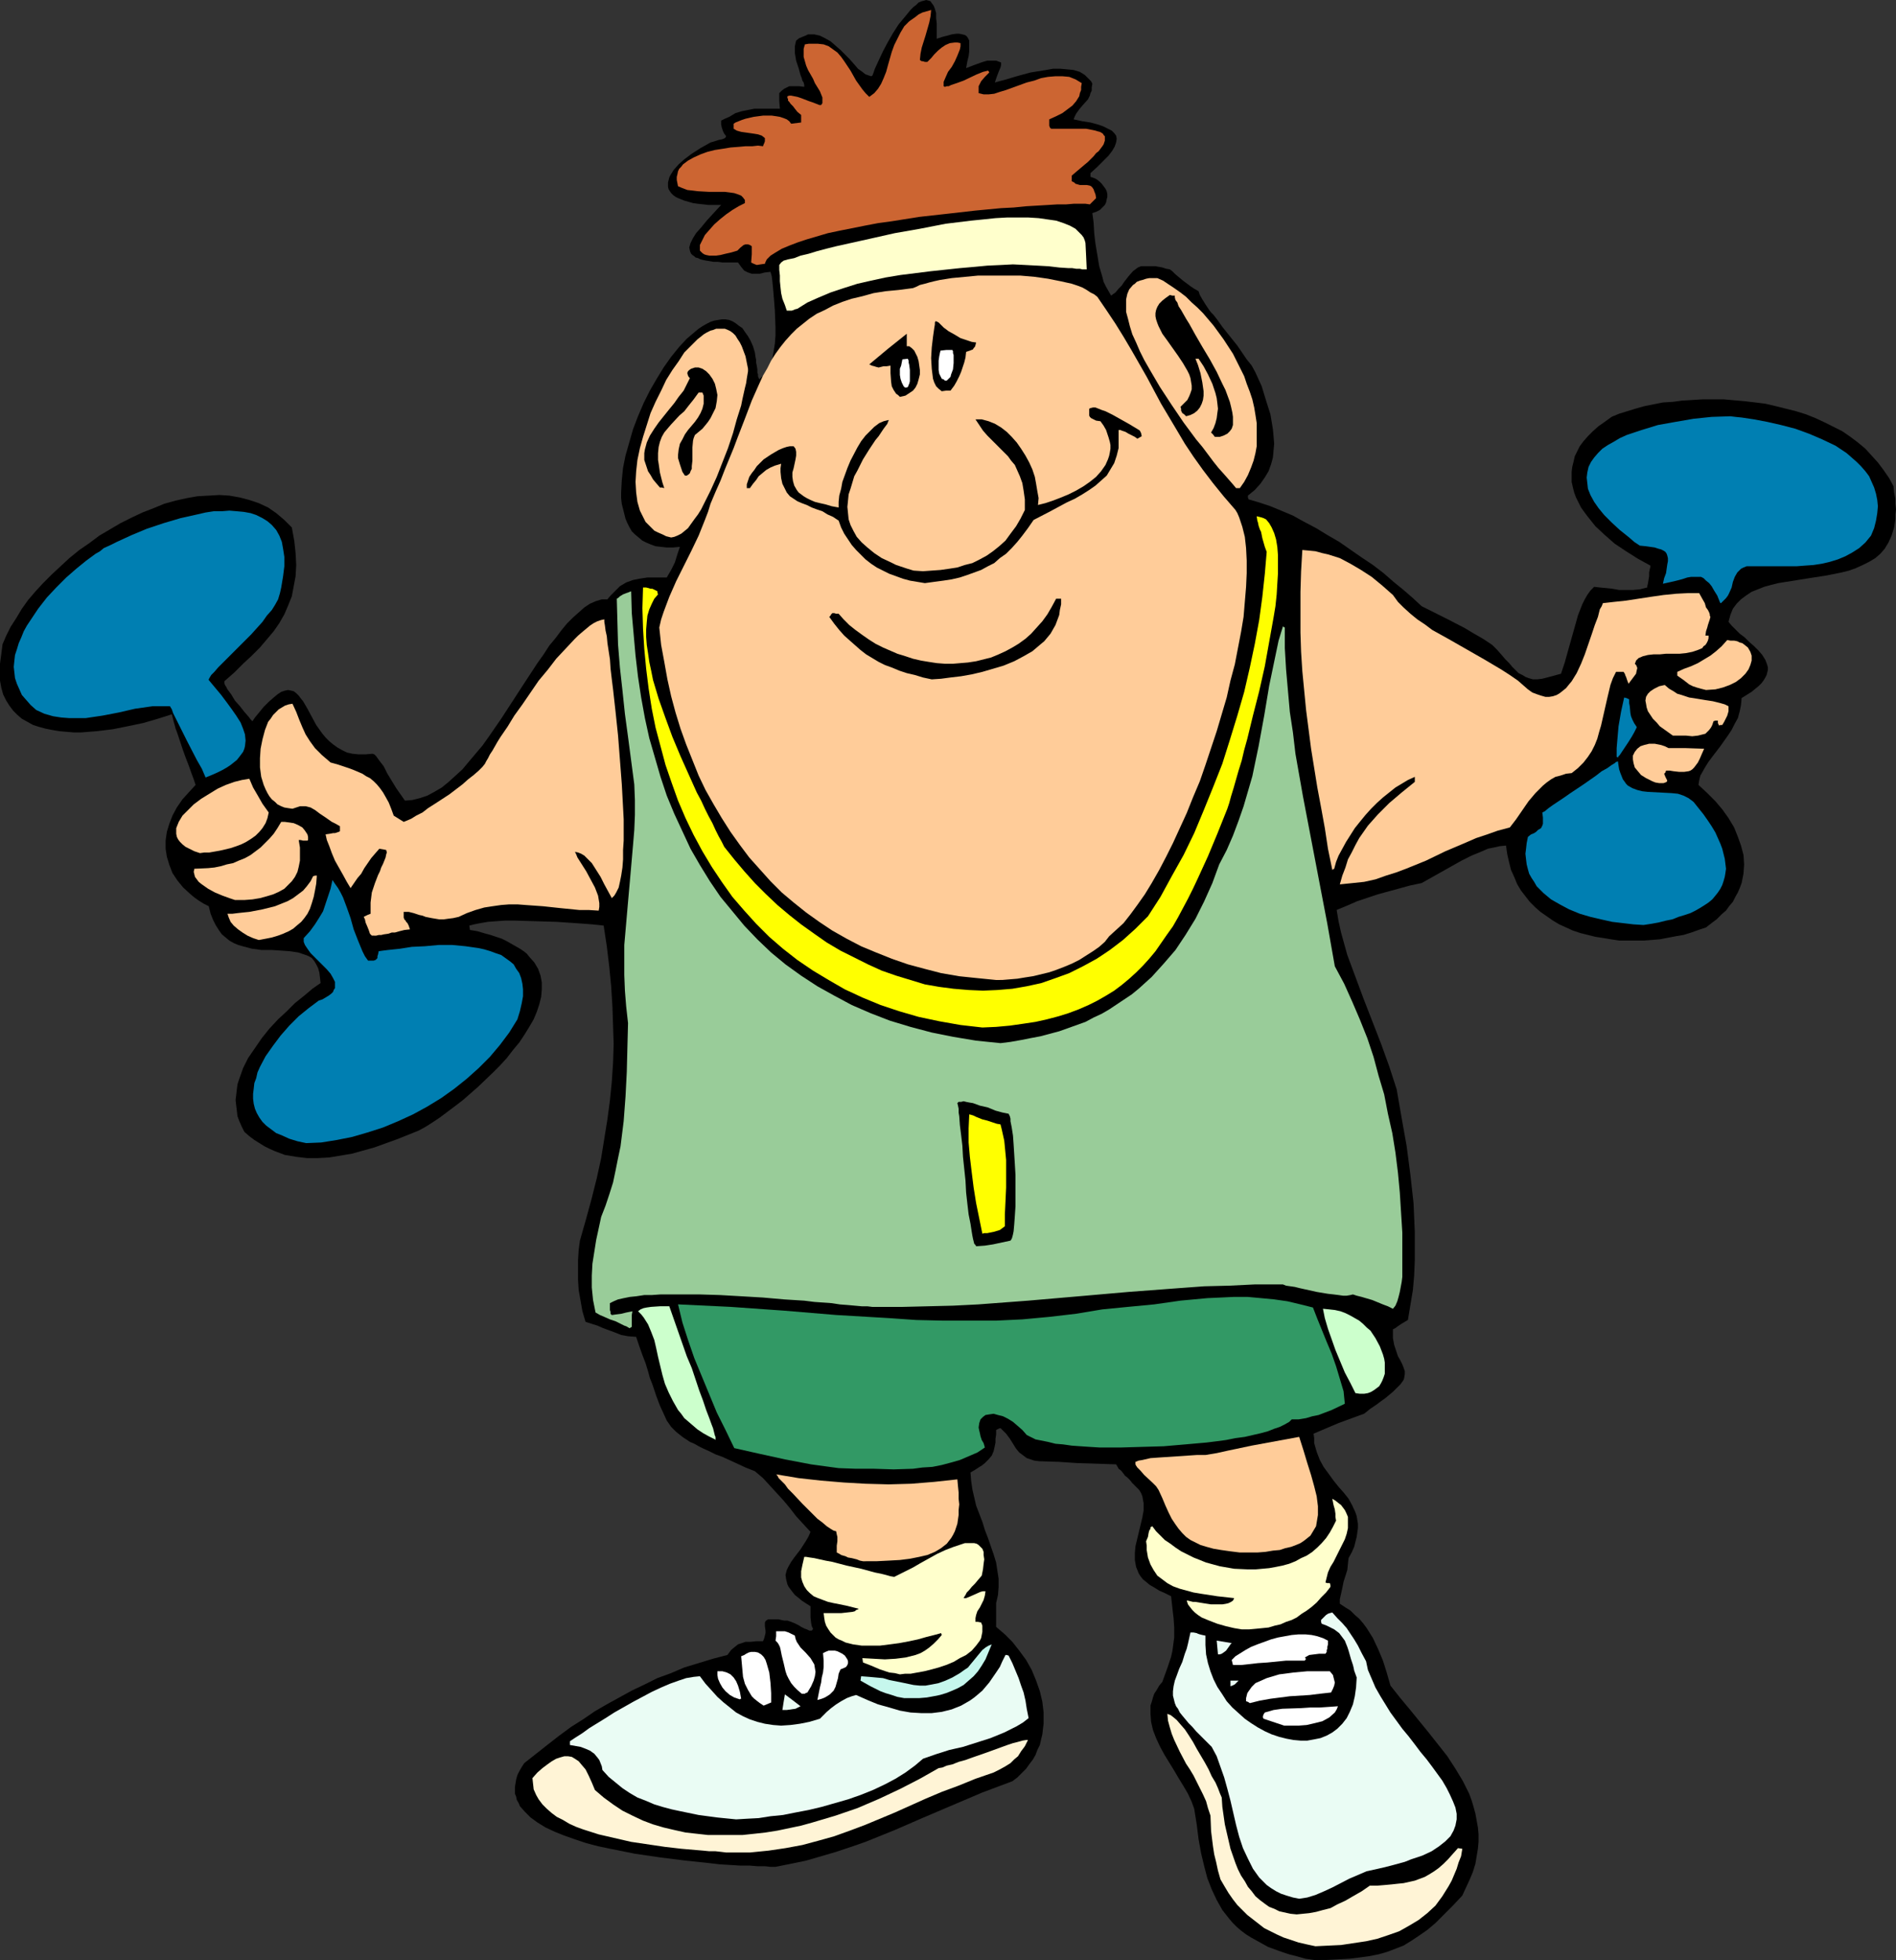 <?xml version="1.0" encoding="UTF-8" standalone="no"?>
<svg
   version="1.0"
   width="129.724mm"
   height="134.083mm"
   id="svg53"
   sodipodi:docname="Weight Lifting 56.wmf"
   xmlns:inkscape="http://www.inkscape.org/namespaces/inkscape"
   xmlns:sodipodi="http://sodipodi.sourceforge.net/DTD/sodipodi-0.dtd"
   xmlns="http://www.w3.org/2000/svg"
   xmlns:svg="http://www.w3.org/2000/svg">
  <rect width="100%" height="100%" fill="#333333" stroke="none"/>
  <sodipodi:namedview
     id="namedview53"
     pagecolor="#ffffff"
     bordercolor="#000000"
     borderopacity="0.25"
     inkscape:showpageshadow="2"
     inkscape:pageopacity="0.0"
     inkscape:pagecheckerboard="0"
     inkscape:deskcolor="#d1d1d1"
     inkscape:document-units="mm" />
  <defs
     id="defs1">
    <pattern
       id="WMFhbasepattern"
       patternUnits="userSpaceOnUse"
       width="6"
       height="6"
       x="0"
       y="0" />
  </defs>
  <path
     style="fill:#000000;fill-opacity:1;fill-rule:evenodd;stroke:none"
     d="m 339.844,506.769 -2.262,-0.323 -2.262,-0.646 -1.939,-0.485 -1.939,-0.646 -1.778,-0.646 -1.778,-0.646 -1.454,-0.808 -1.454,-0.808 -1.454,-0.808 -1.293,-0.808 -1.293,-0.97 -1.131,-0.97 -0.97,-0.97 -0.97,-1.131 -1.778,-2.262 -1.454,-2.586 -1.293,-2.747 -1.131,-2.909 -0.808,-3.07 -0.808,-3.394 -0.646,-3.555 -0.485,-3.878 -0.646,-4.04 -0.646,-1.778 -0.97,-2.101 -1.131,-1.939 -1.293,-2.101 -1.131,-1.939 -1.293,-2.101 -1.293,-2.101 -1.131,-2.101 -0.97,-2.101 -0.808,-2.101 -0.485,-2.101 -0.162,-2.101 v -0.97 -1.131 l 0.323,-0.97 0.323,-1.131 0.323,-0.97 0.646,-0.97 0.646,-1.131 0.808,-0.97 0.646,-1.778 0.646,-1.778 0.485,-1.454 0.485,-1.454 0.323,-1.454 0.162,-1.131 0.323,-2.424 v -2.586 l -0.162,-2.424 -0.162,-1.293 -0.162,-1.454 -0.162,-1.454 -0.162,-1.454 -1.616,-0.808 -1.454,-0.646 -1.293,-0.808 -1.131,-0.646 -0.97,-0.808 -0.808,-0.646 -0.646,-0.808 -0.485,-0.808 -0.323,-0.808 -0.323,-0.808 -0.323,-1.778 v -1.778 l 0.162,-1.778 1.778,-7.433 0.323,-1.778 v -1.939 l -0.323,-1.778 -0.323,-0.808 -0.485,-0.808 -0.97,-0.97 -0.808,-0.808 -0.646,-0.808 -0.646,-0.646 -0.646,-0.485 -0.323,-0.485 -0.646,-0.808 -0.646,-0.485 -0.162,-0.323 -0.485,-0.808 -10.019,-0.323 -4.848,-0.323 -5.01,-0.162 -1.293,-0.162 -0.97,-0.323 -0.97,-0.323 -0.646,-0.485 -0.646,-0.485 -0.646,-0.485 -0.808,-0.97 -0.808,-1.293 -0.808,-1.293 -0.97,-1.293 -0.646,-0.646 -0.808,-0.808 -0.485,0.162 -0.646,0.323 v 1.131 l -0.162,1.131 v 0.97 l -0.162,0.808 -0.323,1.454 -0.485,1.131 -0.808,0.97 -0.485,0.485 -0.485,0.485 -0.808,0.646 -0.808,0.485 -0.97,0.646 -1.131,0.646 0.162,2.101 0.323,2.262 0.485,2.101 0.485,2.101 1.616,4.202 0.646,2.101 0.808,2.101 1.454,4.202 0.646,2.101 0.323,2.101 0.323,2.101 v 2.101 l -0.162,2.101 -0.485,2.101 v 6.141 l 2.262,1.939 1.939,1.939 1.778,2.262 1.778,2.424 1.454,2.586 1.131,2.747 0.97,2.747 0.646,2.747 0.323,2.747 v 2.909 l -0.162,1.293 -0.162,1.454 -0.323,1.293 -0.323,1.454 -0.646,1.293 -0.485,1.293 -0.646,1.131 -0.97,1.293 -0.808,1.131 -1.131,1.131 -1.131,1.131 -1.293,0.97 -3.878,1.454 -3.878,1.454 -7.595,3.232 -7.595,3.232 -7.434,3.232 -7.595,3.07 -3.717,1.293 -3.878,1.293 -3.878,1.131 -3.878,1.131 -3.878,0.808 -4.04,0.808 h -1.293 l -1.454,-0.162 h -1.939 l -1.939,-0.162 h -2.424 l -2.586,-0.162 -2.747,-0.162 -2.747,-0.323 -3.07,-0.323 -3.07,-0.323 -6.464,-0.808 -6.626,-0.97 -6.464,-1.293 -3.07,-0.646 -3.07,-0.808 -2.909,-0.97 -2.747,-0.97 -2.424,-0.97 -2.424,-1.131 -2.101,-1.293 -1.778,-1.293 -1.454,-1.454 -1.293,-1.454 -0.323,-0.808 -0.485,-0.808 -0.162,-0.808 -0.323,-0.808 v -0.97 -0.808 l 0.162,-0.97 0.162,-0.97 0.323,-1.131 0.485,-0.97 0.646,-1.131 0.646,-0.97 6.141,-4.848 2.909,-2.262 3.07,-2.262 3.07,-1.939 3.07,-2.101 3.07,-1.778 3.232,-1.778 3.232,-1.778 3.394,-1.616 3.232,-1.616 3.555,-1.293 3.394,-1.454 3.717,-1.131 3.717,-1.131 3.717,-0.97 0.97,-1.293 0.97,-0.808 0.808,-0.646 0.97,-0.323 0.97,-0.323 h 1.293 l 1.454,-0.162 h 1.778 l 0.323,-0.808 0.162,-0.646 0.162,-0.646 v -0.646 l -0.162,-1.131 v -0.97 l 0.162,-0.323 0.162,-0.162 0.485,-0.323 h 0.646 0.808 1.293 l 0.646,0.162 0.808,0.162 h 0.808 l 0.97,0.323 0.808,0.323 0.646,0.323 0.646,0.323 0.485,0.323 0.97,0.485 0.485,0.162 0.323,0.162 0.323,0.162 h 0.646 l 0.162,-0.162 0.162,-0.323 -0.323,-0.646 -0.162,-0.808 -0.162,-1.454 v -1.616 -1.293 l -1.293,-0.808 -0.97,-0.646 -0.97,-0.808 -0.808,-0.646 -0.646,-0.808 -0.485,-0.646 -0.485,-0.646 -0.323,-0.646 -0.323,-1.293 -0.162,-1.131 0.323,-1.293 0.485,-0.97 0.646,-1.131 0.808,-1.131 1.616,-2.101 1.454,-2.262 0.646,-1.131 0.485,-1.131 -1.939,-2.101 -1.778,-1.939 -1.616,-2.101 -1.616,-1.939 -3.555,-3.878 -1.778,-1.939 -2.101,-1.778 -2.424,-0.97 -2.101,-0.97 -2.101,-0.97 -1.778,-0.808 -1.778,-0.646 -1.616,-0.808 -1.454,-0.646 -1.293,-0.646 -1.131,-0.646 -1.131,-0.485 -1.939,-1.293 -1.616,-1.293 -1.293,-1.293 -1.131,-1.616 -0.808,-1.778 -0.97,-2.101 -0.485,-1.293 -0.485,-1.293 -0.485,-1.454 -0.485,-1.454 -0.646,-1.616 -0.485,-1.778 -0.646,-2.101 -0.808,-2.101 -0.808,-2.262 -0.808,-2.424 -2.101,-0.162 -1.778,-0.323 -1.616,-0.646 -3.07,-1.131 -1.454,-0.646 -3.07,-0.97 -0.808,-2.747 -0.485,-2.747 -0.485,-2.747 -0.162,-2.586 v -2.586 -2.586 l 0.162,-2.586 0.323,-2.424 1.616,-5.656 1.454,-5.333 1.293,-5.171 1.131,-5.171 0.808,-5.01 0.808,-5.01 0.646,-4.848 0.485,-4.848 0.323,-4.848 0.162,-4.848 -0.162,-5.01 -0.162,-4.848 -0.323,-5.171 -0.485,-5.01 -0.646,-5.333 -0.808,-5.333 -1.454,-0.162 -1.616,-0.162 -2.101,-0.162 -2.262,-0.162 -2.424,-0.162 -2.424,-0.162 -5.333,-0.162 -5.333,-0.162 h -2.586 l -2.262,0.162 -2.101,0.162 -1.939,0.323 -1.616,0.323 -0.646,0.162 -0.646,0.162 0.162,1.131 1.939,0.323 1.616,0.485 1.778,0.485 2.909,0.97 1.293,0.646 1.131,0.646 1.131,0.646 1.131,0.646 0.97,0.646 0.808,0.646 0.646,0.808 1.293,1.454 0.97,1.616 0.646,1.778 0.323,1.778 v 1.778 l -0.162,1.939 -0.485,1.939 -0.646,1.939 -0.808,1.939 -1.131,1.939 -1.293,2.101 -1.293,1.939 -1.616,1.939 -1.616,2.101 -1.778,1.939 -1.778,1.778 -3.878,3.717 -3.878,3.394 -2.101,1.616 -1.939,1.454 -1.939,1.454 -1.939,1.293 -1.778,1.131 -1.778,0.97 -5.656,2.262 -5.818,2.101 -2.909,0.808 -2.909,0.808 -2.909,0.485 -2.909,0.485 -2.909,0.162 H 79.346 l -2.747,-0.323 -2.909,-0.485 -2.586,-0.97 -1.454,-0.646 -1.293,-0.646 -1.293,-0.808 -1.293,-0.808 -1.293,-0.97 -1.293,-1.131 -0.646,-1.293 -0.646,-1.454 -0.485,-1.293 -0.162,-1.454 -0.162,-1.293 -0.162,-1.454 0.162,-1.293 0.162,-1.454 0.162,-1.293 0.485,-1.454 0.97,-2.747 1.293,-2.586 1.778,-2.586 1.778,-2.586 1.939,-2.424 2.262,-2.424 2.262,-2.101 2.101,-2.101 2.424,-1.939 2.101,-1.778 2.101,-1.454 -0.162,-1.454 -0.162,-1.293 -0.323,-1.131 -0.485,-0.97 -0.485,-0.808 -0.646,-0.808 -0.808,-0.485 -0.808,-0.323 -0.97,-0.323 -0.97,-0.323 -2.262,-0.323 -2.262,-0.162 -2.424,-0.162 h -2.586 l -2.424,-0.323 -2.424,-0.646 -1.131,-0.323 -1.131,-0.485 -1.131,-0.646 -0.97,-0.808 -0.97,-0.808 -0.808,-1.131 -0.808,-1.293 -0.646,-1.293 -0.646,-1.616 -0.485,-1.939 -1.293,-0.646 -1.293,-0.808 -1.131,-0.808 -0.97,-0.808 -1.939,-1.778 -1.454,-1.778 -1.293,-1.939 -0.808,-2.101 -0.646,-2.101 -0.323,-2.101 v -2.101 l 0.323,-2.262 0.646,-2.101 0.808,-2.101 1.131,-2.101 1.454,-2.101 1.616,-1.778 1.778,-1.939 -0.485,-1.454 -0.485,-1.293 -0.808,-2.262 -0.808,-2.101 -0.646,-1.778 -0.485,-1.454 -0.485,-1.454 -0.323,-0.97 -0.323,-0.97 -0.323,-0.808 -0.162,-0.646 -0.323,-1.131 -0.485,-1.939 -3.555,1.131 -3.878,1.131 -3.878,0.808 -4.04,0.808 -4.04,0.485 -4.04,0.323 h -1.939 l -1.939,-0.162 -1.778,-0.162 -1.939,-0.323 -1.616,-0.323 -1.778,-0.485 L 8.565,187.453 7.11,186.645 5.656,185.837 4.525,184.867 3.394,183.736 2.424,182.443 1.616,181.151 0.808,179.535 0.323,177.757 0,175.979 v -2.101 -2.262 l 0.323,-2.424 0.323,-2.586 0.97,-2.262 1.131,-2.262 1.454,-2.262 1.454,-2.424 1.616,-2.262 1.939,-2.262 1.939,-2.101 2.262,-2.262 2.262,-2.101 2.262,-2.101 2.586,-2.101 2.586,-1.778 2.586,-1.939 2.747,-1.616 2.747,-1.616 2.909,-1.454 2.747,-1.293 2.909,-1.131 2.747,-1.131 2.909,-0.808 2.909,-0.646 2.747,-0.485 2.909,-0.162 2.747,-0.162 2.586,0.162 2.747,0.485 2.424,0.646 2.424,0.808 2.424,1.131 2.101,1.454 2.101,1.778 1.939,1.939 0.646,3.555 0.323,3.07 0.162,3.07 -0.162,2.909 -0.485,2.586 -0.485,2.586 -0.97,2.424 -0.97,2.262 -1.293,2.262 -1.454,2.101 -1.778,2.101 -1.778,2.101 -2.101,2.101 -2.262,2.101 -2.262,2.262 -2.586,2.262 v 0.485 l 0.162,0.485 0.323,0.485 0.323,0.646 0.97,1.293 0.97,1.616 1.293,1.454 1.131,1.454 1.131,1.293 0.485,0.646 0.485,0.485 0.646,-0.97 0.808,-0.97 1.454,-1.778 1.293,-1.293 1.293,-1.131 0.97,-0.808 0.97,-0.646 0.97,-0.323 0.808,-0.162 0.808,0.162 0.646,0.162 0.646,0.485 0.646,0.646 0.485,0.646 0.646,0.808 1.131,1.939 1.131,2.101 1.131,2.101 1.616,2.262 0.808,0.97 0.97,0.97 0.97,0.808 1.131,0.808 1.131,0.646 1.293,0.646 1.454,0.323 1.616,0.162 h 1.778 l 1.778,-0.162 0.485,0.162 0.485,0.485 0.808,1.131 1.131,1.454 0.97,1.939 2.262,3.717 1.131,1.616 1.131,1.616 1.939,-0.162 1.939,-0.485 1.939,-0.646 1.778,-0.97 1.939,-1.131 1.778,-1.454 1.778,-1.616 1.778,-1.616 1.616,-1.939 1.778,-2.101 1.778,-2.101 1.616,-2.262 3.232,-4.686 6.302,-9.696 3.07,-4.686 1.616,-2.262 1.454,-2.262 1.616,-1.939 1.454,-1.939 1.454,-1.778 1.616,-1.616 1.454,-1.293 1.454,-1.293 1.454,-0.97 1.454,-0.646 1.616,-0.485 h 1.454 l 0.808,-0.97 0.97,-0.97 0.808,-0.808 0.646,-0.646 1.616,-0.97 1.778,-0.646 1.616,-0.323 2.101,-0.323 h 1.131 1.131 2.747 l 1.131,-1.939 0.97,-1.939 0.646,-2.101 0.646,-1.939 -1.778,0.162 h -1.616 l -1.454,-0.162 -1.454,-0.162 -1.293,-0.485 -1.131,-0.485 -0.97,-0.485 -0.97,-0.808 -0.97,-0.808 -0.808,-0.808 -0.646,-1.131 -0.485,-0.97 -0.485,-1.131 -0.323,-1.293 -0.323,-1.293 -0.323,-1.293 -0.162,-1.454 v -1.454 l 0.162,-3.07 0.323,-3.232 0.646,-3.232 0.97,-3.394 0.97,-3.394 1.293,-3.394 1.454,-3.394 1.616,-3.232 1.778,-3.07 1.778,-2.909 1.939,-2.747 2.101,-2.586 1.939,-2.101 2.101,-1.778 0.97,-0.808 0.97,-0.646 1.131,-0.646 0.97,-0.485 0.97,-0.323 0.97,-0.162 0.97,-0.162 h 0.97 l 0.97,0.162 0.808,0.323 0.808,0.485 0.808,0.646 0.97,0.646 0.646,0.97 0.808,1.131 0.646,1.131 0.646,1.454 0.485,1.616 0.162,1.131 0.162,0.808 v 0.646 l 0.162,0.808 0.162,0.97 v 0.808 l 0.162,0.485 v 0.485 l 0.323,0.808 0.485,-0.485 0.646,-0.485 0.808,-1.131 0.808,-1.616 0.646,-1.616 0.323,-1.939 0.323,-1.939 0.162,-2.101 v -2.101 l -0.162,-4.363 -0.162,-2.101 -0.162,-1.939 -0.162,-1.939 -0.162,-1.616 -0.162,-1.293 -0.323,-1.131 -1.454,0.162 -1.293,0.323 h -1.131 -0.97 l -0.97,-0.323 -0.97,-0.485 -0.808,-0.97 -0.808,-1.131 h -1.454 -1.293 -1.293 l -1.131,-0.162 h -1.131 l -0.97,-0.162 -0.97,-0.162 -0.808,-0.162 -0.646,-0.162 -0.646,-0.323 -0.646,-0.162 -0.323,-0.323 -0.485,-0.323 -0.323,-0.323 -0.162,-0.323 -0.162,-0.485 -0.162,-0.808 0.323,-1.131 0.646,-1.293 0.808,-1.293 1.293,-1.454 1.454,-1.778 1.778,-1.939 1.939,-2.101 h -1.616 -1.616 l -1.454,-0.162 -1.454,-0.162 -1.131,-0.162 -1.131,-0.323 -1.131,-0.323 -0.808,-0.323 -0.808,-0.323 -0.646,-0.323 -0.646,-0.485 -0.485,-0.485 -0.323,-0.485 -0.323,-0.485 -0.162,-0.646 v -0.485 -0.646 l 0.162,-0.646 0.162,-0.646 0.323,-0.646 0.808,-1.293 1.293,-1.454 1.454,-1.293 1.939,-1.454 2.262,-1.454 2.586,-1.454 1.131,-0.323 0.97,-0.323 0.808,-0.162 0.485,-0.162 0.323,-0.162 0.162,-0.162 0.162,-0.323 -0.485,-0.646 -0.323,-0.646 -0.162,-0.485 -0.162,-0.485 -0.162,-0.808 v -0.97 l 0.97,-0.485 1.131,-0.485 1.616,-0.97 1.616,-0.485 1.616,-0.323 1.616,-0.323 h 1.778 4.848 l -0.162,-2.101 v -1.939 l 0.646,-0.646 0.646,-0.485 0.646,-0.323 0.646,-0.323 h 0.646 0.808 1.131 l 1.293,0.162 v -0.485 l -0.162,-0.646 -0.323,-0.485 -0.162,-0.646 -0.323,-0.808 -0.485,-1.778 -0.646,-1.939 -0.323,-1.939 V 12.766 11.958 l 0.162,-0.808 0.162,-0.646 0.808,-0.646 0.808,-0.323 0.808,-0.323 0.646,-0.323 h 0.808 0.808 l 1.454,0.323 1.293,0.646 1.454,0.808 1.293,1.131 1.293,1.131 2.424,2.424 1.131,1.293 0.97,1.131 1.131,0.808 0.808,0.646 0.97,0.323 0.485,0.162 0.323,-0.162 0.323,-0.808 0.323,-0.97 0.97,-2.101 1.131,-2.424 1.293,-2.424 1.293,-2.262 1.454,-2.262 1.616,-1.939 1.454,-1.778 0.808,-0.808 0.646,-0.485 0.646,-0.646 0.808,-0.323 0.646,-0.162 L 239.491,0 l 0.646,0.162 0.485,0.162 0.323,0.485 0.485,0.646 0.323,0.808 0.323,1.131 v 1.293 l 0.162,1.454 v 1.778 2.101 l 1.454,-0.485 1.293,-0.323 1.131,-0.323 1.131,-0.162 h 0.808 l 0.808,0.162 0.646,0.162 0.485,0.323 0.323,0.485 0.323,0.646 v 0.646 0.97 1.131 l -0.162,1.293 -0.323,1.293 -0.323,1.778 2.101,-0.808 2.262,-0.808 1.131,-0.323 h 1.131 1.131 l 1.293,0.485 v 0.646 l -0.162,0.646 -0.485,1.131 -0.485,1.293 -0.485,1.454 1.131,-0.323 1.293,-0.323 1.616,-0.485 1.616,-0.485 3.555,-0.97 4.04,-0.646 1.778,-0.323 h 1.939 l 1.778,0.162 1.616,0.162 1.616,0.485 1.293,0.808 1.131,1.131 0.485,0.485 0.323,0.646 -0.162,0.97 v 0.808 l -0.323,0.646 -0.162,0.646 -0.485,0.97 -1.454,1.616 -0.808,0.97 -0.808,1.131 -0.323,0.646 -0.323,0.808 2.262,0.485 2.101,0.323 1.778,0.485 1.454,0.485 1.293,0.646 0.97,0.485 0.646,0.646 0.485,0.646 0.162,0.808 -0.162,0.97 -0.323,0.97 -0.646,1.131 -0.97,1.293 -1.293,1.293 -1.616,1.616 -1.778,1.616 v 0.323 0.646 l 0.97,0.323 0.646,0.323 0.808,0.646 0.485,0.485 0.485,0.646 0.485,0.646 0.323,0.646 0.162,0.808 v 0.646 l -0.162,0.646 -0.162,0.808 -0.323,0.646 -0.646,0.646 -0.646,0.646 -0.97,0.485 -0.97,0.323 0.323,2.424 0.162,2.747 0.162,1.454 0.162,1.293 0.485,2.909 0.485,2.909 0.808,2.747 0.323,1.293 0.646,1.293 0.646,1.131 0.646,1.131 1.131,-0.808 0.808,-0.97 0.808,-0.808 0.646,-0.97 1.131,-1.454 1.131,-1.293 0.646,-0.485 0.646,-0.485 0.808,-0.323 h 1.131 1.131 1.454 l 1.778,0.323 0.97,0.323 0.97,0.162 0.646,0.485 0.808,0.808 1.939,1.616 1.939,1.454 0.97,0.646 1.131,0.646 0.323,0.97 0.646,1.131 0.808,1.293 0.97,1.454 0.485,0.646 0.646,0.646 1.131,1.454 1.131,1.616 1.293,1.616 2.586,3.232 2.424,3.555 1.293,1.616 0.97,1.778 0.808,1.778 0.808,1.778 1.131,3.717 1.131,3.555 0.646,3.878 0.162,1.778 0.162,1.939 -0.162,1.778 -0.162,1.778 -0.485,1.778 -0.646,1.778 -0.97,1.616 -1.131,1.616 -1.454,1.616 -1.778,1.454 v 0.485 l 0.162,0.485 2.747,0.808 2.909,0.97 2.747,1.131 3.07,1.293 2.909,1.616 3.07,1.616 2.909,1.778 3.07,1.778 5.818,4.04 2.909,1.939 2.747,2.101 2.586,2.262 2.586,2.101 2.424,2.101 2.262,2.101 2.262,1.131 2.262,1.131 2.262,1.131 4.363,2.262 2.424,1.454 2.262,1.293 2.424,1.616 1.293,1.293 1.131,1.293 0.97,1.131 0.97,0.97 0.808,0.97 0.808,0.808 0.808,0.808 0.97,0.485 0.808,0.485 0.808,0.323 1.131,0.323 h 1.131 l 1.293,-0.162 1.293,-0.323 1.778,-0.485 1.778,-0.485 0.97,-2.909 0.808,-2.909 1.778,-6.302 0.808,-2.909 1.131,-2.909 0.646,-1.293 0.646,-1.131 0.808,-1.131 0.97,-0.97 1.454,0.162 1.616,0.162 1.616,0.162 1.778,0.323 h 1.778 1.778 l 1.778,-0.162 1.939,-0.485 v -0.323 l 0.162,-0.646 0.323,-1.939 v -0.97 l 0.162,-0.808 0.162,-0.646 v -0.323 l -3.232,-1.778 -3.07,-1.939 -2.909,-1.939 -2.586,-2.262 -2.424,-2.262 -1.939,-2.424 -0.97,-1.293 -0.808,-1.131 -0.646,-1.293 -0.646,-1.293 -0.485,-1.293 -0.323,-1.293 -0.323,-1.454 v -1.293 -1.293 l 0.162,-1.293 0.323,-1.293 0.323,-1.454 0.646,-1.293 0.646,-1.293 0.97,-1.293 1.131,-1.293 1.293,-1.293 1.454,-1.293 1.616,-1.131 1.778,-1.293 1.939,-0.808 2.101,-0.646 2.101,-0.646 2.262,-0.646 2.424,-0.485 2.424,-0.485 2.586,-0.162 2.424,-0.323 2.747,-0.162 2.586,-0.162 h 5.333 l 5.494,0.485 2.747,0.323 2.586,0.323 2.747,0.646 2.586,0.646 2.586,0.646 2.586,0.808 2.424,0.97 2.424,1.131 2.262,1.131 2.262,1.131 2.101,1.454 1.939,1.454 1.939,1.616 1.616,1.778 1.616,1.778 1.454,1.939 1.454,2.101 1.131,2.101 0.162,1.616 0.323,1.616 v 1.293 l 0.162,1.454 -0.162,1.293 v 1.293 l -0.323,2.101 -0.646,2.101 -0.808,1.778 -0.97,1.616 -1.131,1.293 -1.293,1.131 -1.616,0.97 -1.616,0.808 -1.778,0.808 -1.778,0.646 -1.939,0.485 -4.04,0.808 -4.202,0.646 -4.04,0.646 -4.04,0.646 -1.939,0.485 -1.778,0.485 -1.616,0.646 -1.616,0.646 -1.454,0.97 -1.293,0.97 -1.131,1.131 -0.97,1.293 -0.646,1.616 -0.485,1.778 0.808,0.97 0.97,0.97 1.131,1.131 1.293,0.97 1.131,1.131 1.293,1.131 1.131,1.131 0.97,1.131 0.808,1.293 0.485,1.293 0.162,0.646 v 0.646 l -0.162,0.646 -0.162,0.646 -0.323,0.646 -0.485,0.808 -0.485,0.646 -0.808,0.808 -0.808,0.646 -0.97,0.808 -1.293,0.808 -1.293,0.808 -0.162,1.778 -0.323,1.616 -0.485,1.778 -0.808,1.454 -0.808,1.616 -0.97,1.454 -1.939,2.747 -2.101,2.747 -0.97,1.293 -0.808,1.293 -0.646,1.131 -0.646,1.131 -0.323,1.293 -0.162,1.131 2.262,2.101 2.101,2.101 1.778,2.101 1.616,2.262 1.454,2.424 0.97,2.424 0.808,2.262 0.646,2.424 0.162,2.424 -0.162,2.424 -0.485,2.424 -0.485,1.293 -0.485,1.131 -0.646,1.131 -0.646,1.293 -0.97,1.131 -0.808,1.131 -1.131,0.97 -1.293,1.293 -1.293,0.97 -1.454,1.131 -1.939,0.646 -1.778,0.646 -2.101,0.646 -1.939,0.323 -4.202,0.808 -4.202,0.323 h -4.202 -2.101 l -2.101,-0.323 -1.939,-0.323 -2.101,-0.323 -1.939,-0.485 -1.939,-0.485 -1.939,-0.646 -1.778,-0.808 -1.778,-0.808 -1.616,-0.97 -1.616,-1.131 -1.616,-1.131 -1.293,-1.131 -1.454,-1.454 -1.131,-1.454 -1.131,-1.454 -0.97,-1.616 -0.808,-1.939 -0.808,-1.778 -0.485,-1.939 -0.485,-2.101 -0.323,-2.262 -1.616,0.162 -1.454,0.323 -1.616,0.323 -1.454,0.646 -2.747,1.131 -2.586,1.293 -2.586,1.454 -5.171,2.909 -2.586,1.454 -3.07,0.646 -2.909,0.808 -5.333,1.454 -5.333,1.778 -2.586,1.131 -2.747,1.131 0.485,2.909 0.646,2.909 0.808,2.909 0.808,2.909 2.101,5.656 2.101,5.656 2.262,5.818 2.262,5.817 2.101,5.817 1.939,5.979 1.293,7.433 1.293,7.272 0.97,7.433 0.808,7.272 0.323,7.433 v 3.717 3.717 l -0.162,3.878 -0.323,3.717 -0.646,3.878 -0.646,3.878 -0.808,0.485 -0.808,0.485 -0.485,0.323 -0.485,0.323 -0.646,0.485 -0.646,0.323 v 1.131 1.131 l 0.323,1.778 0.485,1.454 0.485,1.454 0.646,1.131 0.485,0.97 0.323,0.808 0.323,0.97 v 0.808 l -0.162,0.97 -0.162,0.485 -0.323,0.485 -0.485,0.646 -0.485,0.485 -0.646,0.646 -0.808,0.808 -0.97,0.808 -0.97,0.808 -1.131,0.808 -1.293,0.97 -1.454,0.97 -1.616,1.293 -6.626,2.424 -6.464,2.747 0.162,1.131 v 1.293 l 0.323,1.131 0.323,1.131 0.808,2.101 0.97,1.778 1.293,1.778 1.293,1.778 1.293,1.616 1.293,1.454 1.293,1.616 0.97,1.778 0.808,1.778 0.323,0.97 0.162,0.97 0.162,0.97 v 1.131 l -0.162,1.131 -0.162,1.131 -0.323,1.293 -0.323,1.293 -0.646,1.454 -0.808,1.454 -0.162,1.454 -0.162,1.616 -0.97,3.07 -0.323,1.616 -0.323,1.454 -0.323,1.454 v 1.131 l 1.454,0.97 1.293,0.808 1.131,1.131 1.131,0.97 0.97,1.131 0.97,1.293 1.616,2.586 1.293,2.747 1.293,3.07 0.97,3.07 0.97,3.394 2.424,3.07 2.424,2.909 5.01,6.141 2.424,3.07 2.424,3.07 2.101,3.232 1.939,3.232 1.616,3.232 0.646,1.778 0.485,1.616 0.485,1.778 0.323,1.778 0.323,1.778 0.162,1.778 v 1.939 l -0.162,1.778 -0.323,1.939 -0.323,1.939 -0.646,2.101 -0.808,1.939 -0.97,2.101 -0.97,2.101 -2.424,2.586 -2.424,2.424 -2.101,2.101 -2.101,1.778 -2.101,1.454 -1.939,1.293 -2.101,1.293 -2.101,0.808 -2.101,0.808 -2.262,0.646 -2.424,0.485 -2.424,0.323 -2.586,0.323 -2.909,0.162 -3.07,0.162 z"
     id="path1" />
  <path
     style="fill:#fff4d6;fill-opacity:1;fill-rule:evenodd;stroke:none"
     d="m 340.168,503.214 -2.262,-0.485 -2.101,-0.485 -1.939,-0.646 -1.939,-0.646 -1.778,-0.808 -1.616,-0.808 -1.616,-0.808 -1.454,-1.131 -1.454,-1.131 -1.454,-1.131 -1.293,-1.293 -1.293,-1.293 -1.131,-1.454 -1.131,-1.616 -0.97,-1.616 -1.131,-1.939 -0.646,-2.262 -0.485,-2.262 -0.485,-1.939 -0.323,-2.101 -0.485,-3.878 -0.162,-4.04 -0.646,-1.939 -0.485,-1.778 -0.808,-1.778 -0.808,-1.616 -1.616,-3.232 -0.97,-1.616 -0.97,-1.454 -1.616,-3.07 -1.454,-3.07 -0.646,-1.616 -0.485,-1.616 -0.485,-1.778 -0.162,-1.778 0.323,0.162 0.485,0.162 0.646,0.485 0.97,0.808 0.97,1.131 1.131,1.293 0.97,1.454 1.131,1.778 0.97,1.778 2.101,3.555 0.97,1.778 0.808,1.778 0.97,1.616 0.646,1.454 0.485,1.293 0.485,1.131 0.162,2.424 0.323,2.262 0.323,2.262 0.485,2.101 0.97,4.202 1.293,3.717 0.646,1.616 0.808,1.616 0.97,1.454 0.808,1.454 0.97,1.131 0.97,1.293 1.131,0.97 1.293,0.97 1.131,0.808 1.293,0.485 1.293,0.646 1.454,0.323 1.454,0.323 1.616,0.162 1.616,-0.162 1.616,-0.162 1.778,-0.323 1.778,-0.485 1.939,-0.485 1.778,-0.97 2.101,-0.97 1.939,-1.131 2.262,-1.293 2.101,-1.454 h 1.939 l 1.939,-0.162 1.778,-0.162 1.454,-0.162 1.616,-0.162 1.454,-0.323 1.454,-0.323 1.293,-0.485 1.293,-0.485 1.131,-0.646 1.293,-0.808 1.131,-0.808 1.293,-1.131 1.131,-1.131 1.293,-1.454 1.293,-1.454 1.131,0.162 -0.323,1.939 -0.646,1.616 -0.485,1.616 -1.293,3.07 -0.808,1.454 -0.808,1.293 -0.808,1.293 -1.778,2.424 -2.101,1.939 -2.262,1.778 -2.424,1.454 -2.586,1.454 -2.747,0.97 -2.909,0.97 -2.909,0.646 -3.232,0.485 -3.232,0.485 -3.394,0.162 z"
     id="path2" />
  <path
     style="fill:#eafcf4;fill-opacity:1;fill-rule:evenodd;stroke:none"
     d="m 335.966,490.933 -1.616,-0.323 -1.616,-0.485 -1.454,-0.485 -1.293,-0.646 -1.293,-0.808 -1.131,-0.808 -0.97,-0.97 -0.97,-0.97 -1.616,-2.262 -1.293,-2.586 -1.293,-2.747 -0.97,-2.909 -0.808,-3.07 -1.454,-6.302 -0.808,-3.07 -0.808,-2.909 -0.97,-2.747 -0.97,-2.747 -1.293,-2.424 -1.454,-1.454 -1.293,-1.293 -1.293,-1.293 -0.97,-1.131 -0.97,-0.97 -0.808,-0.97 -0.808,-0.97 -0.646,-0.808 -0.485,-0.97 -0.485,-0.646 -0.323,-0.808 -0.162,-0.646 -0.323,-1.293 v -1.131 l 0.162,-1.293 0.323,-1.454 0.485,-1.293 0.646,-1.778 0.808,-1.778 0.646,-2.101 0.485,-1.293 0.323,-1.293 0.323,-1.454 0.323,-1.454 h 0.808 l 0.808,0.162 0.323,0.162 0.485,0.162 0.646,0.162 0.808,0.162 v 2.424 l 0.162,2.424 0.485,2.262 0.646,2.101 0.808,2.101 0.97,1.939 1.293,1.939 1.131,1.778 1.454,1.616 1.616,1.454 1.616,1.454 1.616,1.131 1.778,1.131 1.778,0.97 1.778,0.808 1.939,0.646 1.939,0.485 1.778,0.323 1.778,0.162 h 1.778 l 1.778,-0.323 1.616,-0.323 1.616,-0.646 1.454,-0.808 1.293,-0.97 1.293,-1.293 1.131,-1.454 0.808,-1.616 0.808,-1.939 0.485,-2.101 0.323,-2.262 0.162,-2.586 -0.646,-1.778 -0.162,-0.808 -0.162,-0.646 -0.485,-1.454 -0.323,-1.131 -0.323,-1.131 -0.323,-0.97 -0.323,-0.808 -0.323,-0.808 -0.485,-0.646 -0.485,-0.646 -0.485,-0.646 -0.646,-0.485 -0.646,-0.485 -0.97,-0.485 -0.97,-0.485 -1.293,-0.485 -0.162,-0.485 v -0.485 l 0.323,-0.323 0.323,-0.323 0.646,-0.646 0.485,-0.323 0.485,-0.162 0.646,-0.162 1.293,1.454 1.293,1.293 1.131,1.293 0.97,1.454 0.97,1.454 0.97,1.616 0.97,1.939 1.131,2.101 0.485,2.262 0.97,2.262 0.97,2.262 1.293,2.262 1.293,2.101 1.293,2.101 3.07,4.202 1.616,1.939 1.616,2.101 1.454,1.939 1.616,1.939 1.454,1.939 1.293,1.778 1.293,1.778 1.131,1.939 0.808,1.616 0.808,1.778 0.646,1.616 0.323,1.616 v 1.454 l -0.323,1.616 -0.485,1.293 -0.808,1.454 -0.646,0.646 -0.646,0.646 -0.808,0.646 -0.808,0.646 -0.97,0.646 -0.97,0.646 -2.424,1.131 -1.454,0.485 -1.454,0.485 -1.616,0.646 -1.778,0.485 -1.778,0.485 -1.939,0.485 -2.101,0.485 -2.262,0.485 -2.262,0.97 -2.262,0.97 -4.363,2.262 -2.101,0.97 -2.262,0.97 -2.101,0.646 z"
     id="path3" />
  <path
     style="fill:#fff4d6;fill-opacity:1;fill-rule:evenodd;stroke:none"
     d="m 188.91,478.974 h -1.131 l -1.293,-0.162 -1.454,-0.162 h -1.616 l -1.616,-0.162 -1.939,-0.162 -3.717,-0.323 -4.202,-0.485 -4.363,-0.646 -4.363,-0.646 -4.202,-0.97 -4.202,-0.97 -4.04,-1.293 -1.778,-0.646 -1.778,-0.808 -1.616,-0.97 -1.616,-0.808 -1.293,-0.97 -1.293,-1.131 -1.131,-1.131 -0.97,-1.293 -0.646,-1.131 -0.646,-1.454 -0.162,-1.454 -0.162,-1.454 1.293,-1.454 1.293,-1.131 1.293,-0.97 1.131,-0.808 1.131,-0.646 0.97,-0.323 1.131,-0.323 h 0.97 l 0.97,0.162 0.808,0.485 0.97,0.646 0.808,0.97 0.97,1.131 0.808,1.616 0.808,1.778 0.808,1.939 2.262,1.939 2.424,1.778 2.424,1.616 2.586,1.293 2.747,1.293 2.586,0.97 2.747,0.808 2.747,0.646 2.909,0.646 2.909,0.323 2.909,0.323 h 2.909 3.07 2.909 l 3.07,-0.323 2.909,-0.323 3.07,-0.485 3.07,-0.646 3.07,-0.646 2.909,-0.808 5.979,-1.778 5.656,-1.939 5.656,-2.424 5.494,-2.586 5.01,-2.586 4.848,-2.747 0.97,-0.162 1.131,-0.485 1.454,-0.323 1.616,-0.646 1.778,-0.485 1.778,-0.646 3.717,-1.293 3.555,-1.293 1.778,-0.646 1.454,-0.485 1.293,-0.323 1.131,-0.323 0.97,-0.162 h 0.485 l -0.808,1.616 -0.97,1.293 -0.808,1.293 -0.97,0.808 -0.97,0.97 -1.293,0.808 -1.454,0.808 -1.616,0.808 -4.686,1.616 -4.363,1.778 -4.363,1.616 -4.202,1.778 -7.918,3.555 -7.757,3.232 -3.878,1.454 -4.04,1.454 -4.04,1.131 -4.202,1.131 -4.363,0.808 -4.363,0.646 -4.848,0.485 h -2.424 z"
     id="path4" />
  <path
     style="fill:#eafcf4;fill-opacity:1;fill-rule:evenodd;stroke:none"
     d="m 190.365,470.41 -4.848,-0.485 -4.848,-0.646 -4.686,-0.97 -2.262,-0.485 -2.424,-0.646 -2.101,-0.646 -2.262,-0.97 -2.101,-0.808 -1.939,-1.131 -1.939,-1.293 -1.778,-1.454 -1.778,-1.454 -1.616,-1.778 -0.162,-0.97 -0.323,-0.808 -0.323,-0.808 -0.485,-0.646 -0.808,-0.97 -1.131,-0.808 -1.131,-0.485 -1.293,-0.485 -2.747,-0.485 v -0.97 l 1.454,-0.97 1.778,-1.131 1.778,-1.293 2.101,-1.293 2.101,-1.293 2.262,-1.454 4.848,-2.747 4.848,-2.586 2.424,-1.131 2.262,-0.97 2.262,-0.808 1.939,-0.646 1.939,-0.323 1.616,-0.162 1.454,1.939 1.616,1.778 1.454,1.616 1.616,1.454 1.616,1.293 1.616,1.293 1.778,0.97 1.778,0.808 1.939,0.646 1.939,0.485 2.101,0.323 2.101,0.162 2.424,-0.162 2.424,-0.323 2.424,-0.485 2.747,-0.808 0.808,-0.808 0.97,-0.97 1.131,-0.97 1.293,-0.97 1.293,-0.808 1.454,-0.808 1.293,-0.485 1.131,-0.323 2.909,1.293 2.747,1.131 2.909,0.808 2.747,0.808 2.747,0.485 2.747,0.162 h 2.747 l 2.586,-0.323 2.586,-0.646 2.424,-0.97 1.131,-0.646 1.131,-0.646 1.131,-0.808 0.97,-0.808 1.131,-0.97 1.778,-2.101 1.778,-2.586 0.97,-1.454 0.646,-1.454 0.808,-1.616 h 0.323 l 0.485,0.162 0.97,1.939 0.808,1.939 0.808,1.939 0.646,1.939 0.646,1.778 0.485,2.101 0.323,2.101 0.485,2.424 -1.454,1.131 -1.616,0.97 -1.616,0.808 -1.616,0.808 -3.555,1.454 -3.555,1.131 -3.555,1.131 -3.555,0.808 -3.555,1.131 -3.232,1.131 -2.101,1.778 -2.424,1.778 -2.586,1.616 -2.747,1.454 -3.07,1.454 -3.232,1.293 -3.232,1.131 -3.394,0.97 -3.394,0.97 -3.394,0.808 -3.394,0.646 -3.232,0.646 -3.232,0.323 -3.07,0.485 -3.07,0.162 z"
     id="path5" />
  <path
     style="fill:#ffffff;fill-opacity:1;fill-rule:evenodd;stroke:none"
     d="m 332.088,446.17 -5.333,-1.778 -0.162,-0.323 v -0.323 l 0.162,-0.485 0.323,-0.485 2.262,-0.646 2.262,-0.323 4.848,-0.162 2.424,-0.162 h 2.424 l 2.424,-0.162 2.262,-0.162 -0.323,0.808 -0.485,0.808 -1.454,1.293 -1.778,0.97 -1.939,0.485 -2.101,0.485 -2.101,0.162 h -1.939 z"
     id="path6" />
  <path
     style="fill:#eafcf4;fill-opacity:1;fill-rule:evenodd;stroke:none"
     d="m 202.323,442.13 0.323,-2.101 0.323,-1.939 1.939,1.454 2.101,1.616 -0.646,0.323 -0.646,0.323 -1.131,0.162 -1.131,0.162 z"
     id="path7" />
  <path
     style="fill:#ffffff;fill-opacity:1;fill-rule:evenodd;stroke:none"
     d="m 197.475,440.999 -0.97,-0.646 -0.646,-0.485 -0.808,-0.646 -0.646,-0.646 -0.97,-1.616 -0.808,-1.616 -0.485,-1.778 -0.162,-1.778 -0.162,-1.778 -0.162,-1.778 0.808,-0.323 0.485,-0.323 0.646,-0.323 0.646,-0.162 h 0.97 l 0.808,0.162 0.808,0.485 0.646,0.646 0.485,0.808 0.323,0.97 0.323,1.131 0.323,1.131 0.323,2.747 0.162,2.586 v 2.424 z"
     id="path8" />
  <path
     style="fill:#ffffff;fill-opacity:1;fill-rule:evenodd;stroke:none"
     d="m 323.2,440.353 -0.485,-0.323 -0.485,-0.162 v -0.808 l 0.162,-0.646 0.162,-0.646 0.323,-0.485 0.808,-1.131 0.97,-0.97 1.454,-0.646 1.454,-0.646 1.616,-0.485 1.616,-0.485 3.717,-0.485 3.555,-0.323 h 1.778 1.454 2.586 l 0.808,0.97 0.162,0.646 0.162,0.646 0.162,0.646 -0.162,0.808 -0.323,0.808 -0.485,0.97 -2.909,0.323 -2.586,0.323 -5.171,0.323 -5.01,0.646 -2.747,0.485 z"
     id="path9" />
  <path
     style="fill:#ffffff;fill-opacity:1;fill-rule:evenodd;stroke:none"
     d="m 191.334,439.383 -1.454,-0.485 -1.131,-0.646 -1.131,-0.97 -0.808,-0.97 -0.646,-1.131 -0.485,-1.131 -0.162,-0.97 v -0.97 h 1.293 l 1.131,0.323 0.97,0.485 0.808,0.808 0.646,0.97 0.485,1.131 0.485,1.616 0.323,1.778 h -0.162 z"
     id="path10" />
  <path
     style="fill:#ffffff;fill-opacity:1;fill-rule:evenodd;stroke:none"
     d="m 211.373,439.545 0.323,-1.616 0.323,-1.616 0.323,-1.293 0.162,-1.293 0.323,-1.293 0.162,-1.454 v -1.616 l -0.162,-1.939 0.646,-0.323 0.808,-0.323 h 0.808 0.808 l 0.646,0.162 0.646,0.323 0.646,0.323 0.646,0.485 0.323,0.485 0.323,0.485 0.162,0.485 v 0.485 l -0.162,0.485 -0.323,0.485 -0.646,0.323 -0.808,0.323 -0.485,1.131 -0.162,1.131 -0.323,1.131 -0.323,1.131 -0.485,0.97 -0.485,0.485 -0.485,0.485 -0.485,0.323 -0.808,0.485 -0.808,0.323 z"
     id="path11" />
  <path
     style="fill:#c6f7ed;fill-opacity:1;fill-rule:evenodd;stroke:none"
     d="m 233.835,439.06 -1.778,-0.323 -1.454,-0.485 -1.616,-0.485 -1.293,-0.485 -2.586,-1.293 -2.586,-1.454 0.162,-1.131 2.101,0.162 1.778,0.162 1.778,0.162 1.616,0.485 3.232,0.646 3.07,0.646 1.616,0.162 h 1.454 l 1.778,-0.323 1.616,-0.323 1.778,-0.646 1.778,-0.808 1.939,-1.131 1.131,-0.808 0.97,-0.646 0.646,-0.808 0.808,-0.97 1.454,-1.778 0.808,-0.97 0.808,-0.646 0.808,-0.485 0.808,-0.323 -0.808,1.939 -0.808,1.939 -0.97,1.616 -0.97,1.454 -1.131,1.293 -1.293,1.131 -1.293,1.131 -1.454,0.808 -1.454,0.646 -1.616,0.646 -1.616,0.485 -1.616,0.323 -1.778,0.323 -1.939,0.162 z"
     id="path12" />
  <path
     style="fill:#ffffff;fill-opacity:1;fill-rule:evenodd;stroke:none"
     d="m 207.333,437.929 -1.131,-0.97 -0.808,-0.808 -0.808,-0.97 -0.646,-1.131 -0.485,-0.97 -0.323,-0.97 -0.485,-2.101 -0.485,-1.939 -0.323,-1.616 -0.162,-0.646 -0.323,-0.646 -0.323,-0.485 -0.485,-0.485 0.162,-1.131 v -1.293 h 0.808 0.485 0.97 l 0.485,0.162 0.485,0.162 0.646,0.323 0.97,0.485 0.162,0.808 0.323,0.808 0.97,1.454 1.293,1.293 1.293,1.454 0.485,0.808 0.485,0.808 0.162,0.97 0.162,0.97 -0.162,1.131 -0.323,1.131 -0.646,1.454 -0.485,0.808 -0.485,0.808 -0.485,0.162 -0.162,0.162 h -0.485 -0.162 z"
     id="path13" />
  <path
     style="fill:#eafcf4;fill-opacity:1;fill-rule:evenodd;stroke:none"
     d="m 318.19,435.989 v -1.454 h 2.101 l -0.485,0.485 -0.485,0.485 -0.646,0.323 z"
     id="path14" />
  <path
     style="fill:#ffffcc;fill-opacity:1;fill-rule:evenodd;stroke:none"
     d="m 232.704,432.919 -1.293,-0.323 -1.454,-0.162 -2.424,-0.808 -2.262,-0.97 -2.101,-0.808 -0.162,-1.131 2.909,0.162 2.909,0.162 2.747,-0.162 2.586,-0.323 1.293,-0.323 1.293,-0.323 1.293,-0.485 1.131,-0.646 1.131,-0.808 1.131,-0.97 1.131,-1.131 0.97,-1.131 -0.162,-0.485 -1.778,0.485 -1.939,0.485 -2.262,0.646 -2.262,0.485 -2.586,0.485 -2.424,0.323 -2.586,0.323 h -2.424 -2.262 l -2.262,-0.323 -1.939,-0.485 -0.97,-0.485 -0.808,-0.323 -0.808,-0.485 -0.646,-0.646 -0.646,-0.646 -0.646,-0.97 -0.485,-0.808 -0.323,-0.97 -0.162,-0.97 -0.162,-1.293 h 2.909 1.616 l 1.454,-0.162 1.454,-0.162 0.646,-0.162 0.323,-0.323 0.485,-0.162 0.162,-0.162 -3.232,-0.808 -3.232,-0.646 -1.454,-0.323 -1.293,-0.485 -1.293,-0.485 -1.131,-0.485 -0.97,-0.808 -0.808,-0.808 -0.646,-0.97 -0.485,-1.131 -0.323,-1.131 v -1.616 l 0.323,-1.616 0.485,-2.101 h 0.485 l 0.97,0.162 1.131,0.162 1.454,0.323 1.454,0.323 1.778,0.323 3.717,0.97 3.717,0.808 1.778,0.485 1.778,0.485 1.616,0.323 0.646,0.162 0.646,0.162 1.131,0.323 0.97,0.162 0.646,-0.323 0.646,-0.323 1.616,-0.808 0.97,-0.485 0.97,-0.485 1.939,-1.131 4.363,-2.424 2.101,-0.97 2.101,-0.808 1.939,-0.646 0.97,-0.323 h 0.808 0.808 0.808 l 0.646,0.162 0.485,0.323 0.485,0.485 0.485,0.485 0.323,0.808 v 0.808 l 0.162,1.131 -0.162,1.131 -0.162,1.454 -0.323,1.616 -0.97,1.131 -0.808,0.97 -0.808,0.808 -0.646,0.808 -0.646,0.646 -0.323,0.646 -0.323,0.485 -0.162,0.323 h 0.646 l 0.808,-0.323 1.454,-0.646 1.454,-0.646 0.646,-0.162 h 0.646 l -0.162,1.131 -0.323,1.131 -0.97,1.939 -0.646,0.97 -0.323,0.97 -0.162,0.808 v 0.97 h 0.646 l 0.808,0.162 0.323,0.808 v 0.808 0.808 l -0.162,0.808 -0.162,0.808 -0.323,0.646 -0.97,1.293 -1.131,1.293 -1.454,1.131 -1.616,0.808 -1.616,0.97 -1.939,0.808 -1.939,0.646 -1.778,0.485 -1.939,0.485 -1.778,0.323 -1.778,0.323 h -1.454 z"
     id="path15" />
  <path
     style="fill:#ffffff;fill-opacity:1;fill-rule:evenodd;stroke:none"
     d="m 318.836,430.495 -0.162,-0.646 -0.162,-0.646 0.97,-0.97 1.293,-0.808 1.293,-0.808 1.454,-0.808 1.616,-0.646 1.778,-0.646 1.778,-0.646 1.778,-0.485 1.778,-0.323 1.778,-0.323 1.778,-0.162 h 1.778 l 1.616,0.162 1.454,0.323 1.454,0.485 1.293,0.646 v 0.97 l -0.162,0.646 v 0.485 l -0.162,0.323 v 0.485 l -0.323,0.485 h -1.616 l -1.293,0.162 -1.293,0.162 -1.131,0.646 0.162,0.162 0.162,0.323 h -0.162 l -0.162,0.323 h -2.424 -2.424 l -4.848,0.485 -2.424,0.162 -4.363,0.485 z"
     id="path16" />
  <path
     style="fill:#eafcf4;fill-opacity:1;fill-rule:evenodd;stroke:none"
     d="m 314.958,427.748 -0.162,-1.778 -0.162,-1.778 3.878,0.646 -0.323,0.323 -0.323,0.485 -0.808,1.131 -0.646,0.485 -0.485,0.323 -0.485,0.162 z"
     id="path17" />
  <path
     style="fill:#ffffcc;fill-opacity:1;fill-rule:evenodd;stroke:none"
     d="m 321.099,421.284 -1.939,-0.323 -2.101,-0.485 -2.262,-0.646 -2.101,-0.808 -1.939,-0.808 -0.97,-0.646 -0.808,-0.646 -0.646,-0.646 -0.646,-0.808 -0.485,-0.646 -0.323,-0.97 h 0.323 l 0.646,0.162 0.646,0.162 h 0.646 l 1.939,0.323 2.101,0.323 h 1.939 0.97 l 0.97,-0.162 0.646,-0.162 0.646,-0.323 0.485,-0.323 0.323,-0.646 -4.363,-0.485 -4.202,-0.646 -1.939,-0.323 -1.778,-0.485 -1.778,-0.485 -1.778,-0.646 -1.454,-0.808 -1.293,-0.97 -1.293,-0.97 -0.97,-1.454 -0.808,-1.454 -0.646,-1.778 -0.323,-1.939 v -1.131 l -0.162,-1.131 0.485,-1.131 0.162,-0.97 0.162,-0.646 0.323,-0.485 v -0.323 l 0.162,-0.162 0.323,-0.162 0.97,1.293 2.262,2.262 1.454,0.97 1.293,0.97 1.454,0.97 1.616,0.808 1.616,0.808 1.616,0.646 1.616,0.646 1.778,0.485 1.778,0.485 3.717,0.646 3.555,0.162 h 1.939 l 1.778,-0.162 1.778,-0.162 1.778,-0.323 1.616,-0.323 1.778,-0.485 1.616,-0.646 1.454,-0.808 1.454,-0.646 1.454,-0.97 1.293,-1.131 1.131,-1.131 1.131,-1.293 0.97,-1.454 0.808,-1.454 0.808,-1.616 -0.162,-0.97 v -0.808 l -0.162,-1.131 -0.323,-1.131 -0.162,-0.808 -0.162,-0.808 0.808,0.485 0.808,0.646 0.646,0.485 0.485,0.646 0.485,0.646 0.323,0.646 0.485,1.131 v 1.454 1.454 l -0.323,1.454 -0.485,1.454 -1.454,2.909 -1.454,2.909 -0.808,1.293 -0.646,1.454 -0.323,1.293 -0.323,1.293 0.485,0.162 h 0.646 l 0.162,0.485 v 0.485 l -1.131,1.454 -1.293,1.293 -1.131,1.293 -1.293,1.131 -1.293,0.97 -1.293,0.808 -1.293,0.97 -1.293,0.646 -1.454,0.485 -1.454,0.646 -1.454,0.323 -1.616,0.485 -1.616,0.162 -1.616,0.162 -1.778,0.162 z"
     id="path18" />
  <path
     style="fill:#ffcc99;fill-opacity:1;fill-rule:evenodd;stroke:none"
     d="m 223.169,403.67 -0.808,-0.162 -0.808,-0.323 -1.293,-0.323 -0.97,-0.162 -0.646,-0.323 -1.131,-0.323 -0.485,-0.323 -0.646,-0.323 v -0.97 -0.808 l 0.162,-1.131 v -1.131 l -0.162,-0.646 -0.162,-0.808 -0.646,-0.162 -0.808,-0.485 -0.97,-0.646 -1.131,-0.97 -1.293,-0.97 -1.293,-1.293 -2.586,-2.586 -2.424,-2.586 -1.293,-1.293 -0.808,-1.131 -0.97,-0.97 -0.646,-0.646 -0.323,-0.646 -0.162,-0.162 -0.162,-0.162 5.818,0.97 5.818,0.646 5.818,0.485 5.656,0.323 5.979,0.162 5.818,-0.162 5.979,-0.485 5.979,-0.646 0.162,1.778 0.162,1.616 v 1.616 l 0.162,1.454 -0.162,1.454 v 1.293 l -0.162,1.131 -0.162,1.131 -0.323,0.97 -0.323,0.97 -0.485,0.97 -0.485,0.808 -1.131,1.454 -1.454,1.131 -1.616,0.97 -1.939,0.808 -2.101,0.485 -2.424,0.485 -2.586,0.323 -2.909,0.162 -3.232,0.162 z"
     id="path19" />
  <path
     style="fill:#ffcc99;fill-opacity:1;fill-rule:evenodd;stroke:none"
     d="m 320.614,401.408 -2.586,-0.323 -2.262,-0.323 -1.939,-0.323 -1.778,-0.485 -1.616,-0.485 -1.293,-0.646 -1.293,-0.646 -1.131,-0.808 -0.97,-0.97 -0.97,-1.131 -0.808,-1.131 -0.97,-1.454 -0.808,-1.616 -0.808,-1.778 -0.808,-1.939 -0.97,-2.101 -0.646,-0.97 -0.97,-0.97 -2.101,-1.939 -0.97,-1.131 -0.808,-0.808 -0.323,-0.485 -0.162,-0.323 v -0.323 -0.323 l 0.808,-0.323 0.97,-0.162 2.101,-0.485 2.262,-0.162 2.424,-0.162 2.424,-0.162 4.848,-0.323 h 2.262 l 2.909,-0.485 2.909,-0.646 6.141,-1.293 6.141,-1.131 6.141,-1.131 1.131,3.555 0.485,1.616 0.485,1.616 0.97,3.07 0.808,2.909 0.646,2.586 0.323,2.586 v 1.131 1.131 l -0.162,0.97 -0.162,0.97 -0.162,0.97 -0.485,0.808 -0.485,0.808 -0.485,0.808 -0.808,0.646 -0.808,0.646 -0.97,0.646 -1.131,0.485 -1.293,0.485 -1.454,0.323 -1.454,0.485 -1.778,0.162 -1.939,0.323 -2.101,0.162 h -2.101 z"
     id="path20" />
  <path
     style="fill:#329965;fill-opacity:1;fill-rule:evenodd;stroke:none"
     d="m 216.867,379.592 -7.11,-0.97 -6.787,-1.293 -6.626,-1.454 -6.464,-1.454 -2.262,-4.686 -2.262,-4.525 -1.939,-4.686 -1.939,-4.686 -1.939,-4.686 -1.616,-4.686 -1.454,-4.525 -1.131,-4.686 6.787,0.323 6.787,0.323 13.736,0.97 13.574,1.131 13.736,0.808 6.949,0.485 6.949,0.162 h 6.787 6.949 l 6.787,-0.323 6.949,-0.646 6.949,-0.808 6.787,-1.131 6.626,-0.646 6.787,-0.646 6.787,-0.97 6.949,-0.646 3.555,-0.162 3.394,-0.162 h 3.394 l 3.555,0.323 3.394,0.323 3.394,0.485 3.394,0.808 3.232,0.808 1.131,2.909 2.424,5.979 1.293,3.07 1.131,3.232 0.97,3.232 0.97,3.232 0.323,3.232 -3.394,1.616 -3.394,1.293 -1.616,0.323 -1.616,0.485 -1.939,0.323 h -1.778 l -0.646,0.646 -1.131,0.646 -1.293,0.646 -1.454,0.485 -1.616,0.646 -1.778,0.485 -2.101,0.485 -2.101,0.485 -2.424,0.323 -2.424,0.485 -2.424,0.323 -2.586,0.323 -5.494,0.485 -5.656,0.485 -5.656,0.162 -5.494,0.162 h -5.333 l -2.586,-0.162 -2.424,-0.162 -2.262,-0.162 -2.262,-0.323 -1.939,-0.162 -1.939,-0.485 -1.616,-0.323 -1.616,-0.323 -1.293,-0.646 -0.97,-0.485 -1.131,-1.293 -1.293,-1.131 -1.131,-0.97 -1.293,-0.808 -1.293,-0.646 -1.293,-0.323 -1.131,-0.323 -1.131,0.162 -0.97,0.162 -0.646,0.485 -0.646,0.646 -0.323,0.97 -0.162,1.131 0.162,0.808 0.162,0.646 0.162,0.808 0.323,0.97 0.485,0.808 0.323,1.131 -1.939,1.293 -2.262,0.97 -2.262,0.97 -2.262,0.646 -2.424,0.646 -2.424,0.485 -2.586,0.162 -2.424,0.323 -5.01,0.162 -5.01,-0.162 h -4.686 z"
     id="path21" />
  <path
     style="fill:#ccffcc;fill-opacity:1;fill-rule:evenodd;stroke:none"
     d="m 184.87,372.159 -1.616,-0.808 -1.454,-0.808 -1.454,-0.97 -1.131,-0.97 -1.131,-0.97 -1.131,-0.97 -0.808,-1.131 -0.808,-0.97 -1.293,-2.262 -1.131,-2.262 -0.97,-2.262 -0.646,-2.262 -1.131,-4.686 -0.485,-2.262 -0.485,-2.101 -0.808,-2.101 -0.808,-1.939 -1.131,-1.778 -0.646,-0.808 -0.808,-0.808 0.646,-0.485 0.808,-0.323 0.808,-0.162 1.131,-0.162 2.424,-0.162 h 1.131 1.131 l 2.262,6.464 2.262,6.464 1.293,3.07 0.97,2.909 0.97,2.909 0.97,2.586 0.808,2.424 0.808,2.101 0.646,1.778 0.323,0.808 0.162,0.646 0.162,0.646 0.162,0.646 0.162,0.323 v 0.323 0.485 0 z"
     id="path22" />
  <path
     style="fill:#ccffcc;fill-opacity:1;fill-rule:evenodd;stroke:none"
     d="m 350.51,360.2 -1.293,-2.586 -1.454,-2.747 -2.424,-5.817 -0.97,-2.747 -0.97,-2.747 -0.808,-2.747 -0.485,-2.424 1.616,0.162 1.454,0.162 1.454,0.323 1.293,0.485 1.293,0.646 1.131,0.646 1.131,0.646 0.97,0.808 0.97,0.97 0.97,0.808 0.646,0.97 0.646,0.97 1.131,2.101 0.808,2.101 0.323,1.131 0.162,0.97 v 0.97 1.939 l -0.323,0.97 -0.323,0.808 -0.323,0.646 -0.485,0.808 -0.646,0.485 -0.646,0.485 -0.808,0.485 -0.808,0.323 -0.97,0.162 h -1.131 z"
     id="path23" />
  <path
     style="fill:#99cc99;fill-opacity:1;fill-rule:evenodd;stroke:none"
     d="m 162.569,343.233 h -0.162 l -0.162,-0.162 -0.323,-0.162 -0.485,-0.162 -0.97,-0.485 -1.293,-0.646 -1.454,-0.485 -1.454,-0.646 -1.131,-0.485 -1.131,-0.646 -0.323,-1.616 -0.323,-1.616 -0.323,-3.232 v -3.07 l 0.162,-3.07 0.485,-3.07 0.485,-3.07 1.293,-5.979 1.131,-2.909 0.97,-2.909 0.97,-3.07 0.646,-3.07 0.646,-3.232 0.646,-3.07 0.808,-6.464 0.485,-6.464 0.323,-6.302 0.162,-6.464 0.162,-6.141 -0.485,-4.363 -0.323,-4.04 -0.162,-4.04 v -4.04 -3.717 l 0.323,-3.717 0.646,-7.433 0.646,-7.272 0.646,-7.433 0.323,-3.878 0.162,-3.878 v -3.878 l -0.162,-4.04 -1.616,-12.281 -0.808,-5.979 -0.646,-6.141 -0.646,-5.817 -0.485,-5.979 -0.162,-5.817 -0.162,-5.979 0.485,-0.323 0.323,-0.323 0.808,-0.485 0.808,-0.323 0.485,-0.162 0.808,-0.323 0.162,5.656 0.485,5.494 0.485,5.494 0.646,5.494 0.808,5.333 0.97,5.333 1.131,5.171 1.454,5.01 1.454,5.01 1.616,4.848 1.939,4.686 2.101,4.525 2.101,4.525 2.424,4.202 2.586,4.202 2.747,4.04 3.07,3.717 3.07,3.717 3.394,3.555 3.555,3.394 3.717,3.07 4.04,2.909 4.202,2.747 4.363,2.424 4.525,2.424 4.848,2.101 5.01,1.939 5.333,1.616 5.494,1.454 5.656,1.131 5.818,0.97 6.302,0.646 2.586,-0.323 2.747,-0.485 2.424,-0.485 2.586,-0.485 2.424,-0.646 2.424,-0.646 2.262,-0.808 2.262,-0.808 2.262,-0.808 2.101,-1.131 2.101,-0.97 1.939,-1.131 1.939,-1.293 1.939,-1.293 1.939,-1.293 1.778,-1.454 3.394,-3.07 3.07,-3.394 3.07,-3.555 2.586,-3.878 2.586,-4.202 2.262,-4.525 2.101,-4.686 1.778,-4.848 1.939,-3.717 1.616,-3.717 1.454,-3.878 1.293,-3.717 1.131,-3.878 1.131,-3.878 1.616,-7.757 1.454,-7.918 1.293,-7.757 1.616,-7.757 0.808,-3.878 1.131,-3.717 0.162,0.162 0.323,0.162 v 5.333 l 0.323,5.494 0.485,5.494 0.485,5.494 0.808,5.333 0.646,5.494 1.939,10.989 4.202,21.977 2.101,10.989 1.939,10.989 2.424,4.525 2.101,4.686 1.939,4.525 1.939,4.848 1.616,4.848 1.293,4.848 1.454,4.848 0.97,5.01 1.131,5.01 0.808,5.01 0.646,5.171 0.485,5.171 0.323,5.171 0.323,5.171 v 5.333 5.333 0.808 l -0.162,1.293 -0.485,2.586 -0.323,1.293 -0.323,1.131 -0.485,1.131 -0.646,0.808 -1.293,-0.646 -1.293,-0.485 -2.747,-1.131 -2.747,-0.808 -1.293,-0.323 -0.97,-0.323 -0.646,0.162 -0.97,0.162 h -0.97 l -1.131,-0.162 -1.293,-0.162 -1.454,-0.162 -2.909,-0.485 -2.909,-0.646 -1.454,-0.323 -1.293,-0.323 -1.131,-0.162 -1.131,-0.162 -0.808,-0.323 h -0.646 -6.626 l -6.626,0.323 -6.464,0.162 -6.626,0.485 -12.928,0.97 -12.928,1.131 -13.09,1.131 -12.928,0.97 -6.464,0.323 -6.626,0.162 -6.626,0.162 h -6.626 -0.97 l -1.293,-0.162 h -1.454 l -1.778,-0.162 -1.778,-0.162 -2.101,-0.162 -2.101,-0.323 -2.262,-0.162 -2.262,-0.162 -2.586,-0.323 -5.171,-0.323 -5.494,-0.485 -5.494,-0.323 -5.656,-0.323 -5.333,-0.162 h -5.171 -2.424 -2.424 l -2.262,0.162 h -1.939 l -2.101,0.323 -1.616,0.162 -1.616,0.323 -1.454,0.323 -1.131,0.485 -0.97,0.485 v 1.778 l 0.162,0.485 v 0.485 l 0.323,0.323 1.131,-0.162 1.293,-0.162 1.293,-0.323 1.616,-0.323 -0.162,0.97 v 1.131 1.939 l -0.323,0.162 -0.162,0.162 h -0.162 z"
     id="path24" />
  <path
     style="fill:#000000;fill-opacity:1;fill-rule:evenodd;stroke:none"
     d="m 252.419,322.225 -0.162,-0.323 -0.323,-0.323 -0.162,-0.646 -0.162,-0.646 -0.162,-0.808 -0.162,-0.97 -0.323,-2.101 -0.485,-2.424 -0.323,-2.747 -0.323,-2.909 -0.162,-3.07 -0.646,-6.141 -0.162,-2.909 -0.323,-2.747 -0.323,-2.586 -0.162,-2.262 -0.162,-0.97 v -0.97 l -0.162,-0.808 -0.162,-0.646 0.323,-0.323 h 0.646 l 0.646,-0.162 0.646,0.162 0.808,0.162 0.97,0.162 1.778,0.646 2.101,0.485 1.939,0.808 1.778,0.485 1.616,0.323 0.162,0.323 0.162,0.323 0.162,0.646 v 0.646 l 0.162,0.808 0.162,0.808 0.323,2.101 0.162,2.262 0.162,2.586 0.162,2.586 0.162,2.747 v 5.494 2.586 l -0.162,2.424 -0.162,2.262 -0.162,1.778 -0.162,0.808 -0.162,0.646 -0.162,0.485 -0.323,0.485 -2.262,0.485 -2.262,0.485 -2.101,0.323 z"
     id="path25" />
  <path
     style="fill:#ffff00;fill-opacity:1;fill-rule:evenodd;stroke:none"
     d="m 254.035,318.993 -1.616,-7.918 -0.646,-4.04 -0.485,-3.878 -0.485,-4.04 -0.323,-3.717 v -3.717 l 0.162,-3.555 0.646,0.162 0.485,0.162 0.646,0.323 0.808,0.323 0.808,0.323 1.293,0.323 1.454,0.485 0.97,0.323 0.97,0.162 0.323,1.293 0.323,1.454 0.323,1.454 0.162,1.616 0.323,3.394 v 3.555 3.555 l -0.162,3.555 -0.162,3.394 v 3.07 l -0.646,0.485 -0.646,0.485 -1.616,0.485 -1.616,0.323 h -0.808 z"
     id="path26" />
  <path
     style="fill:#007fb2;fill-opacity:1;fill-rule:evenodd;stroke:none"
     d="m 79.184,295.561 -2.262,-0.485 -2.101,-0.646 -1.778,-0.808 -1.616,-0.646 -1.293,-0.97 -1.293,-0.97 -0.97,-0.97 -0.808,-1.131 -0.646,-1.131 -0.485,-1.131 -0.323,-1.293 -0.162,-1.293 v -1.293 l 0.162,-1.293 0.162,-1.454 0.485,-1.293 0.323,-1.454 0.646,-1.454 1.454,-2.747 1.939,-2.747 1.939,-2.586 2.262,-2.586 2.424,-2.424 2.586,-2.101 2.586,-1.939 0.97,-0.323 0.808,-0.485 0.808,-0.485 0.646,-0.485 0.485,-0.485 0.162,-0.485 0.323,-0.485 v -0.485 -1.131 l -0.485,-0.97 -0.646,-1.131 -0.97,-1.131 -2.101,-2.101 -2.101,-2.101 -0.808,-1.131 -0.646,-0.97 -0.323,-0.808 v -0.485 -0.485 l 1.616,-1.778 1.293,-1.778 1.131,-1.778 0.97,-1.616 0.646,-1.939 0.646,-1.939 0.646,-1.939 0.485,-2.262 0.646,0.97 0.808,1.131 0.646,1.131 0.646,1.293 0.97,2.586 0.97,2.747 0.808,2.909 1.131,2.909 1.131,2.747 0.646,1.293 0.808,1.131 h 0.808 0.646 l 0.485,-0.162 0.162,-0.162 0.323,-0.323 v -0.485 l 0.162,-0.485 0.162,-0.808 1.131,-0.162 1.293,-0.162 3.07,-0.323 3.07,-0.485 3.394,-0.162 3.555,-0.323 h 3.555 l 3.394,0.323 3.394,0.485 1.454,0.323 1.616,0.485 1.293,0.485 1.454,0.485 1.131,0.808 1.131,0.808 0.97,0.808 0.646,1.131 0.808,1.131 0.485,1.293 0.323,1.454 0.162,1.454 v 1.778 l -0.323,1.778 -0.485,2.101 -0.646,2.101 -2.101,3.394 -2.424,3.232 -2.586,3.07 -2.909,2.909 -3.07,2.747 -3.232,2.586 -3.394,2.424 -3.717,2.262 -3.555,1.939 -3.878,1.778 -3.878,1.616 -4.04,1.293 -3.878,1.131 -4.04,0.808 -4.04,0.646 z"
     id="path27" />
  <path
     style="fill:#ffff00;fill-opacity:1;fill-rule:evenodd;stroke:none"
     d="m 254.035,265.666 -5.656,-0.646 -5.494,-0.97 -5.333,-1.131 -5.01,-1.454 -4.848,-1.616 -4.686,-1.939 -4.525,-2.101 -4.202,-2.424 -4.04,-2.424 -4.04,-2.747 -3.717,-2.909 -3.555,-3.07 -3.394,-3.394 -3.07,-3.394 -3.07,-3.555 -2.747,-3.878 -2.586,-3.878 -2.424,-4.04 -2.262,-4.202 -2.101,-4.363 -1.939,-4.525 -1.616,-4.525 -1.616,-4.686 -1.293,-4.848 -1.293,-4.848 -0.97,-4.848 -0.808,-5.171 -0.646,-5.171 -0.485,-5.171 -0.323,-5.171 -0.162,-5.333 0.162,-5.333 h 0.808 l 0.646,0.162 0.485,0.162 h 0.485 l 0.646,0.323 0.646,0.323 v 0.323 l 0.162,0.485 -0.97,1.131 -0.646,1.293 -0.646,1.454 -0.485,1.616 -0.162,1.616 -0.162,1.939 v 1.939 l 0.162,2.101 0.323,2.101 0.323,2.262 0.485,2.262 0.485,2.424 1.454,4.848 1.778,5.01 1.778,4.848 2.101,5.01 2.101,4.686 2.101,4.686 1.131,2.101 0.97,2.101 0.97,1.939 0.97,1.778 0.808,1.778 0.808,1.616 0.808,1.454 0.646,1.293 2.586,3.232 2.586,3.07 2.747,3.07 2.747,2.747 3.07,2.909 3.07,2.586 3.07,2.424 3.394,2.424 3.232,2.262 3.555,2.101 3.555,1.778 3.555,1.778 3.555,1.616 3.717,1.293 3.717,1.131 3.717,1.131 3.717,0.646 3.717,0.485 3.878,0.323 3.717,0.162 3.717,-0.162 3.878,-0.323 3.717,-0.646 3.717,-0.808 3.717,-1.293 3.555,-1.293 3.555,-1.778 3.555,-1.939 3.394,-2.262 3.394,-2.586 3.232,-2.909 3.232,-3.232 3.232,-5.01 2.909,-5.333 3.07,-5.494 2.747,-5.656 2.424,-5.817 2.424,-5.979 2.424,-6.141 1.939,-6.141 1.939,-6.302 1.778,-6.141 1.454,-6.302 1.293,-6.141 1.131,-6.141 0.808,-5.979 0.646,-5.979 0.485,-5.656 -0.485,-1.293 -0.323,-1.131 -0.323,-1.131 -0.162,-0.808 -0.162,-0.808 -0.323,-0.646 -0.323,-0.97 -0.162,-0.808 -0.162,-0.485 -0.162,-1.131 0.646,0.162 0.646,0.162 0.485,0.162 0.646,0.323 0.808,0.97 0.646,1.131 0.646,1.454 0.485,1.616 0.323,1.939 0.162,2.101 v 2.262 2.586 l -0.162,2.586 -0.162,2.747 -0.323,3.07 -0.485,2.909 -1.131,6.302 -1.131,6.302 -1.454,6.464 -1.616,6.302 -1.454,5.979 -0.808,2.909 -0.646,2.747 -0.808,2.586 -0.646,2.262 -0.646,2.262 -0.646,2.101 -0.485,1.778 -0.485,1.454 -1.293,3.232 -1.293,3.232 -2.424,5.817 -2.586,5.656 -1.293,2.747 -1.293,2.586 -1.293,2.424 -1.293,2.424 -1.293,2.262 -1.616,2.262 -1.454,2.101 -1.454,2.101 -1.616,1.939 -1.616,1.778 -1.778,1.778 -1.778,1.616 -1.939,1.616 -1.939,1.454 -2.101,1.293 -2.262,1.293 -2.262,1.131 -2.586,1.131 -2.586,0.97 -2.586,0.808 -3.07,0.808 -2.909,0.646 -3.232,0.485 -3.394,0.485 -3.555,0.323 z"
     id="path28" />
  <path
     style="fill:#ffcc99;fill-opacity:1;fill-rule:evenodd;stroke:none"
     d="m 257.59,253.385 -4.848,-0.485 -4.686,-0.485 -4.686,-0.808 -4.363,-1.131 -4.202,-1.131 -4.202,-1.454 -4.04,-1.616 -3.878,-1.616 -3.717,-1.939 -3.717,-2.101 -3.394,-2.262 -3.394,-2.424 -3.232,-2.586 -3.07,-2.586 -2.909,-2.909 -2.747,-3.07 -2.747,-3.07 -2.424,-3.232 -2.424,-3.394 -2.262,-3.555 -2.101,-3.555 -2.101,-3.717 -1.778,-3.717 -1.616,-4.04 -1.616,-4.04 -1.454,-4.04 -1.293,-4.202 -1.131,-4.202 -0.97,-4.363 -0.808,-4.525 -0.808,-4.363 -0.485,-4.525 0.485,-2.101 0.646,-1.939 1.454,-3.878 1.778,-4.04 1.939,-3.878 1.939,-3.878 1.939,-4.04 1.616,-4.04 0.808,-2.101 0.646,-2.101 1.293,-3.07 1.293,-2.909 1.131,-2.909 2.262,-5.494 0.97,-2.586 1.939,-5.01 1.778,-4.686 1.939,-4.363 0.97,-2.101 1.131,-1.939 0.97,-1.939 1.131,-1.778 1.293,-1.778 1.293,-1.616 1.454,-1.616 1.454,-1.454 1.616,-1.293 1.616,-1.293 1.939,-1.293 2.101,-0.97 2.101,-1.131 2.424,-0.97 2.424,-0.808 2.747,-0.646 2.909,-0.808 3.07,-0.485 3.394,-0.323 3.717,-0.485 0.808,-0.323 0.97,-0.485 1.293,-0.323 1.131,-0.323 1.293,-0.323 1.454,-0.323 3.07,-0.485 3.394,-0.323 3.394,-0.323 h 3.717 3.717 3.555 l 3.717,0.323 3.394,0.485 3.232,0.646 2.909,0.646 1.454,0.485 1.293,0.485 1.131,0.646 0.97,0.646 0.97,0.485 0.808,0.646 2.424,3.555 2.262,3.394 2.101,3.394 2.101,3.555 3.878,6.787 3.717,6.949 4.04,6.787 2.101,3.555 2.262,3.394 2.424,3.394 2.586,3.394 2.747,3.394 3.07,3.555 0.485,0.808 0.485,1.131 0.808,2.424 0.646,2.586 0.323,2.909 0.162,3.232 v 3.232 l -0.162,3.555 -0.323,3.878 -0.323,3.878 -0.646,3.878 -0.808,4.202 -0.808,4.202 -1.131,4.202 -0.97,4.363 -1.293,4.363 -1.293,4.363 -1.454,4.363 -1.454,4.363 -1.454,4.202 -1.778,4.202 -1.616,4.04 -1.778,3.878 -1.778,3.878 -1.778,3.555 -1.778,3.394 -1.939,3.394 -1.778,2.909 -1.939,2.747 -1.778,2.424 -1.778,2.262 -1.939,1.778 -1.778,1.616 -1.131,1.454 -1.454,1.293 -1.616,1.131 -1.778,1.131 -1.778,1.131 -1.939,0.97 -1.939,0.808 -2.101,0.808 -1.939,0.646 -4.04,0.97 -2.101,0.323 -1.939,0.323 -1.939,0.162 -1.939,0.162 z"
     id="path29" />
  <path
     style="fill:#ffcc99;fill-opacity:1;fill-rule:evenodd;stroke:none"
     d="m 66.902,243.042 -1.454,-0.485 -1.454,-0.646 -1.293,-0.808 -1.131,-0.808 -1.131,-0.97 -0.808,-0.97 -0.485,-1.131 -0.323,-0.97 h 1.293 l 1.293,-0.162 1.454,-0.162 1.616,-0.162 3.394,-0.646 3.232,-0.808 3.232,-1.293 1.454,-0.808 1.293,-0.97 1.293,-0.97 0.97,-1.131 0.97,-1.293 0.646,-1.293 0.485,-0.162 h 0.485 l -0.162,2.101 -0.323,1.778 -0.323,1.616 -0.485,1.616 -0.485,1.454 -0.646,1.293 -0.808,1.131 -0.808,0.97 -0.97,0.808 -1.131,0.97 -1.131,0.646 -1.454,0.646 -1.293,0.485 -1.616,0.485 -1.616,0.323 z"
     id="path30" />
  <path
     style="fill:#ffcc99;fill-opacity:1;fill-rule:evenodd;stroke:none"
     d="m 96.152,241.911 -0.323,-0.323 -0.162,-0.162 -0.162,-0.485 -0.162,-0.485 -0.323,-0.808 -0.485,-1.131 -0.162,-0.808 -0.323,-0.646 0.97,-0.485 0.808,-0.323 v -1.454 -1.454 l 0.162,-1.293 0.162,-1.293 0.808,-2.424 0.808,-2.101 0.485,-0.97 0.323,-0.97 0.485,-0.97 0.323,-0.808 0.323,-0.808 0.162,-0.808 0.162,-0.485 -0.162,-0.646 -0.808,-0.162 -0.97,-0.162 -1.131,1.293 -0.97,1.131 -1.778,2.586 -0.808,1.454 -0.97,1.131 -1.778,2.586 -0.97,-1.616 -0.97,-1.778 -2.101,-3.717 -0.808,-1.939 -0.646,-1.778 -0.646,-1.616 -0.323,-1.454 1.131,-0.162 0.808,-0.162 h 0.485 l 0.97,-0.323 0.323,-0.162 v -1.293 l -1.131,-0.646 -0.97,-0.485 -1.616,-1.131 -1.454,-0.97 -0.646,-0.485 -0.646,-0.485 -1.131,-0.646 -0.646,-0.162 -0.646,-0.162 h -0.646 -0.808 l -0.97,0.323 -0.97,0.323 -1.131,-0.162 -0.97,-0.162 -0.808,-0.323 -0.97,-0.485 -0.646,-0.646 -0.808,-0.646 -0.646,-0.808 -0.485,-0.808 -0.485,-0.97 -0.485,-1.131 -0.646,-2.101 -0.323,-2.424 v -2.424 l 0.162,-2.424 0.485,-2.424 0.646,-2.424 0.808,-2.101 0.646,-0.808 0.646,-0.97 0.646,-0.646 0.808,-0.808 0.808,-0.485 0.808,-0.485 0.97,-0.323 0.97,-0.162 0.97,2.101 0.808,2.101 0.808,1.939 0.808,1.778 1.131,1.778 1.293,1.778 0.808,0.808 0.97,0.97 1.131,0.97 1.131,0.97 1.778,0.485 1.454,0.485 1.454,0.485 1.293,0.485 1.131,0.485 1.131,0.485 0.97,0.646 0.97,0.485 0.97,0.808 0.808,0.808 0.808,0.97 0.808,1.131 0.646,1.131 0.808,1.454 0.646,1.616 0.646,1.778 2.586,1.616 0.808,-0.323 1.131,-0.485 1.293,-0.808 1.616,-0.808 1.454,-1.131 1.778,-1.131 3.717,-2.424 3.394,-2.586 1.454,-1.293 1.454,-1.131 1.293,-1.131 0.97,-0.97 0.646,-0.808 0.162,-0.323 0.162,-0.323 0.485,-0.808 0.485,-0.97 0.646,-0.97 0.646,-1.131 0.646,-1.131 0.808,-1.293 1.778,-2.586 1.778,-2.909 2.101,-2.909 4.202,-6.141 2.424,-2.909 2.101,-2.747 2.424,-2.586 2.262,-2.424 0.97,-0.97 1.131,-0.97 0.97,-0.808 0.97,-0.808 0.97,-0.646 0.97,-0.485 0.97,-0.323 0.808,-0.162 v 0.646 l 0.162,0.97 0.162,1.293 0.323,1.454 0.162,1.778 0.323,2.101 0.323,2.101 0.162,2.424 0.323,2.747 0.323,2.586 0.323,2.909 0.323,2.909 0.646,6.141 0.485,6.302 0.485,6.302 0.323,5.979 0.162,3.07 v 5.494 l -0.162,2.424 v 2.424 l -0.162,2.101 -0.323,2.101 -0.323,1.616 -0.323,1.454 -0.646,1.293 -0.485,0.808 -0.646,0.646 -0.97,-1.778 -0.97,-1.778 -0.97,-1.939 -1.131,-1.778 -1.131,-1.778 -1.293,-1.293 -0.646,-0.646 -0.808,-0.485 -0.808,-0.323 -0.808,-0.162 0.323,0.646 0.323,0.808 1.131,1.778 1.131,1.778 1.131,2.101 1.131,2.101 0.808,2.101 0.162,0.97 0.162,0.97 v 0.97 l -0.162,0.97 -2.586,-0.162 h -2.424 l -4.848,-0.485 -4.525,-0.485 -4.525,-0.323 -2.101,-0.162 h -2.101 l -2.101,0.162 -2.262,0.323 -2.101,0.323 -2.262,0.646 -2.262,0.808 -2.101,0.97 -1.454,0.323 -1.293,0.162 -1.131,0.162 h -1.131 l -1.939,-0.323 -1.616,-0.323 -0.808,-0.323 -0.808,-0.162 -1.454,-0.485 -1.293,-0.323 h -1.293 v 0.485 0.485 0.485 l 0.162,0.485 0.323,0.323 0.162,0.323 0.323,0.323 0.323,0.646 0.323,0.97 -1.454,0.162 -1.293,0.323 -1.131,0.323 h -0.808 l -0.97,0.323 -1.131,0.162 -0.646,0.162 h -0.646 l -0.646,0.162 z"
     id="path31" />
  <path
     style="fill:#007fb2;fill-opacity:1;fill-rule:evenodd;stroke:none"
     d="m 425.008,239.164 -2.586,-0.162 -2.747,-0.323 -2.747,-0.323 -2.909,-0.646 -2.747,-0.646 -2.747,-0.808 -2.747,-1.131 -2.424,-1.293 -2.262,-1.293 -1.939,-1.616 -0.97,-0.97 -0.808,-0.808 -0.646,-1.131 -0.646,-0.97 -0.646,-1.131 -0.323,-1.131 -0.323,-1.293 -0.162,-1.293 -0.162,-1.454 0.162,-1.293 0.162,-1.454 0.323,-1.616 0.808,-0.646 0.808,-0.323 0.485,-0.323 0.485,-0.485 0.808,-0.485 0.323,-0.646 0.162,-0.485 v -1.616 l -0.162,-1.293 0.323,-0.162 0.323,-0.162 0.97,-0.808 1.131,-0.808 1.454,-0.97 1.454,-0.97 1.616,-1.131 3.394,-2.262 3.232,-2.262 1.454,-1.131 1.454,-0.808 1.131,-0.808 0.808,-0.485 0.323,-0.323 h 0.162 l 0.323,-0.162 v 0 l 0.162,1.131 0.162,0.97 0.323,0.97 0.323,0.808 0.323,0.808 0.485,0.646 0.323,0.485 0.485,0.485 1.131,0.646 1.293,0.485 1.293,0.323 1.454,0.162 3.07,0.162 3.07,0.162 1.616,0.162 1.454,0.485 1.293,0.646 1.293,0.97 1.293,1.616 1.293,1.616 1.131,1.616 0.97,1.454 0.97,1.616 0.646,1.454 0.646,1.454 0.485,1.293 0.323,1.293 0.323,1.293 0.162,1.293 0.162,1.293 -0.162,1.131 -0.162,0.97 -0.323,1.131 -0.323,0.97 -0.485,0.97 -0.646,0.97 -0.646,0.808 -0.808,0.97 -0.97,0.808 -0.97,0.646 -1.293,0.808 -1.131,0.646 -1.293,0.646 -1.454,0.485 -1.616,0.485 -1.616,0.646 -1.616,0.323 -1.939,0.485 -1.778,0.323 z"
     id="path32" />
  <path
     style="fill:#ffcc99;fill-opacity:1;fill-rule:evenodd;stroke:none"
     d="m 60.762,232.7 -1.454,-0.485 -1.778,-0.646 -1.939,-0.808 -1.778,-0.97 -1.616,-1.131 -0.808,-0.646 -0.485,-0.646 -0.485,-0.646 -0.162,-0.646 -0.162,-0.646 0.162,-0.808 3.555,-0.162 1.616,-0.162 1.616,-0.323 1.616,-0.485 1.616,-0.323 1.454,-0.646 1.616,-0.646 1.454,-0.808 1.293,-0.97 1.293,-0.97 1.131,-1.131 1.131,-1.131 1.131,-1.293 0.97,-1.454 0.97,-1.616 h 0.97 l 1.131,0.162 1.131,0.162 1.131,0.485 1.131,0.646 0.646,0.808 0.323,0.485 0.323,0.485 0.162,0.646 v 0.808 l -0.162,0.162 h -1.131 l -0.646,-0.162 h -0.485 l 0.323,1.939 v 1.778 1.616 l -0.323,1.616 -0.323,1.293 -0.646,1.293 -0.808,1.131 -0.97,0.97 -0.97,0.97 -1.454,0.808 -1.454,0.646 -1.616,0.485 -1.778,0.485 -1.939,0.323 -2.101,0.162 z"
     id="path33" />
  <path
     style="fill:#ffcc99;fill-opacity:1;fill-rule:evenodd;stroke:none"
     d="m 346.47,228.66 0.646,-2.262 0.808,-2.101 0.646,-2.101 0.97,-1.778 0.97,-1.939 0.97,-1.778 1.131,-1.616 1.131,-1.616 1.293,-1.454 1.293,-1.454 2.909,-2.909 3.232,-2.747 3.394,-2.747 v -1.293 l -1.778,0.808 -1.616,0.97 -1.616,0.97 -1.616,1.293 -1.616,1.293 -1.616,1.454 -1.454,1.454 -1.454,1.616 -1.454,1.778 -1.293,1.616 -1.131,1.778 -1.131,1.778 -0.97,1.778 -0.97,1.778 -0.646,1.616 -0.485,1.778 -0.323,0.162 -0.162,0.162 -1.131,-5.494 -0.808,-5.333 -0.97,-5.333 -0.97,-5.171 -1.616,-10.019 -1.293,-10.019 -0.485,-5.01 -0.485,-5.01 -0.323,-5.01 -0.162,-5.01 v -5.171 -5.333 l 0.162,-5.333 0.323,-5.494 1.778,0.162 1.616,0.162 1.778,0.485 1.454,0.323 3.07,0.97 2.747,1.454 2.747,1.616 2.747,1.778 2.747,2.262 2.747,2.424 1.293,1.778 1.454,1.454 1.778,1.616 1.778,1.454 1.939,1.293 1.939,1.454 4.363,2.424 4.525,2.586 4.525,2.586 4.363,2.586 2.262,1.454 2.101,1.454 1.293,1.131 1.293,1.131 1.131,0.808 1.293,0.485 0.97,0.323 1.131,0.323 h 0.97 l 0.97,-0.162 0.97,-0.323 0.808,-0.485 0.808,-0.646 0.808,-0.646 0.646,-0.808 0.808,-0.97 1.293,-2.101 1.131,-2.424 0.97,-2.424 1.778,-5.171 0.808,-2.424 0.808,-2.101 0.485,-1.939 0.485,-0.808 0.323,-0.808 2.909,-0.323 3.07,-0.323 6.302,-0.97 3.394,-0.485 3.232,-0.323 3.07,-0.162 h 2.909 l 0.808,1.454 0.646,1.131 0.323,1.131 0.485,0.646 0.323,0.646 0.162,0.485 v 0.323 l 0.162,0.323 -0.162,0.646 -0.162,0.485 -0.162,0.485 -0.162,0.485 -0.162,0.646 -0.323,0.97 -0.162,1.131 h 0.808 v 0.646 l -0.162,0.646 -0.323,0.646 -0.323,0.485 -0.485,0.323 -0.323,0.485 -1.131,0.485 -1.454,0.485 -1.616,0.323 -1.616,0.162 h -1.778 -1.778 l -1.616,0.162 h -1.616 l -1.454,0.162 -1.293,0.323 -1.131,0.485 -0.323,0.323 -0.323,0.323 -0.162,0.485 -0.162,0.323 0.323,0.323 0.162,0.323 0.162,0.485 -0.162,0.646 -0.162,0.808 -0.97,1.293 -0.485,0.646 -0.485,0.646 -0.323,-0.808 -0.162,-0.485 -0.162,-0.485 -0.162,-0.323 -0.162,-0.485 -0.323,-0.485 h -1.939 l -0.808,1.616 -0.646,1.778 -0.808,3.394 -0.808,3.555 -0.808,3.555 -0.485,1.616 -0.485,1.778 -0.646,1.616 -0.808,1.616 -0.97,1.454 -1.131,1.454 -1.454,1.454 -1.616,1.293 -1.454,0.162 -1.454,0.485 -1.293,0.323 -1.131,0.646 -1.131,0.808 -0.97,0.808 -1.939,1.939 -1.778,2.101 -3.232,4.686 -1.616,2.101 -3.07,0.808 -2.747,0.97 -2.909,0.97 -2.586,1.131 -5.333,2.262 -5.01,2.424 -5.171,2.101 -2.586,0.97 -2.586,0.808 -2.747,0.97 -2.909,0.646 -3.07,0.323 z"
     id="path34" />
  <path
     style="fill:#ffcc99;fill-opacity:1;fill-rule:evenodd;stroke:none"
     d="m 51.712,220.58 -1.454,-0.485 -1.293,-0.646 -0.97,-0.485 -0.808,-0.646 -0.646,-0.646 -0.485,-0.646 -0.323,-0.646 -0.162,-0.808 v -0.646 -0.808 l 0.323,-0.808 0.323,-0.808 0.485,-0.808 0.485,-0.808 1.454,-1.454 1.454,-1.454 1.939,-1.454 2.101,-1.293 2.101,-1.293 2.101,-0.97 2.262,-0.808 1.939,-0.485 1.939,-0.323 0.97,2.262 1.131,1.939 1.293,2.262 1.616,2.262 -0.323,1.454 -0.485,1.293 -0.808,1.293 -0.808,0.97 -0.97,0.97 -1.131,0.808 -1.293,0.808 -1.293,0.646 -1.293,0.485 -1.454,0.485 -2.747,0.646 -2.747,0.485 H 52.843 Z"
     id="path35" />
  <path
     style="fill:#ffcc99;fill-opacity:1;fill-rule:evenodd;stroke:none"
     d="m 429.048,202.481 -0.97,-0.162 -0.808,-0.323 -1.616,-0.808 -1.293,-0.808 -0.808,-0.97 -0.808,-0.97 -0.323,-1.131 -0.162,-0.97 v -0.97 l 0.485,-0.97 0.646,-0.808 0.808,-0.646 0.97,-0.323 1.293,-0.323 h 1.454 l 0.808,0.162 0.808,0.162 0.97,0.323 0.97,0.485 h 4.525 l 4.686,0.162 -0.646,1.454 -0.485,1.131 -0.485,0.97 -0.485,0.646 -0.485,0.646 -0.485,0.485 -0.485,0.323 -0.485,0.162 -1.131,0.162 h -1.293 l -1.454,-0.162 -0.97,-0.162 h -0.97 l -0.162,0.485 -0.323,0.323 0.323,0.808 0.485,0.97 -0.162,0.323 -0.323,0.162 -0.485,0.162 h -0.485 z"
     id="path36" />
  <path
     style="fill:#007fb2;fill-opacity:1;fill-rule:evenodd;stroke:none"
     d="m 53.166,201.027 -0.97,-2.262 -1.293,-2.262 -2.586,-5.01 -1.293,-2.586 -1.131,-2.262 -1.131,-2.262 -0.323,-0.97 -0.485,-0.808 h -2.262 -2.262 l -2.262,0.323 -2.262,0.323 -4.202,0.97 -4.202,0.808 -4.363,0.646 H 20.038 17.938 l -2.101,-0.162 -2.101,-0.323 -2.262,-0.646 -2.101,-0.97 -1.454,-1.293 -1.131,-1.293 -1.131,-1.293 -0.646,-1.454 -0.646,-1.454 -0.485,-1.454 -0.162,-1.454 -0.162,-1.454 0.162,-1.616 0.162,-1.454 0.485,-1.454 0.485,-1.616 0.646,-1.454 0.646,-1.616 0.808,-1.454 0.97,-1.454 1.939,-2.909 2.262,-2.909 2.424,-2.586 2.586,-2.586 2.586,-2.262 2.586,-2.101 2.424,-1.778 1.131,-0.646 0.97,-0.808 1.778,-0.808 1.616,-0.808 3.878,-1.778 3.878,-1.616 4.363,-1.454 4.363,-1.293 4.363,-0.97 2.101,-0.485 2.101,-0.323 h 2.101 l 1.939,-0.162 1.939,0.162 1.778,0.162 1.778,0.323 1.454,0.485 1.616,0.808 1.293,0.808 1.131,0.97 1.131,1.293 0.808,1.454 0.646,1.616 0.323,1.778 0.323,2.101 v 2.424 l -0.323,2.586 -0.485,2.909 -0.323,1.454 -0.485,1.616 -0.808,1.454 -0.808,1.293 -1.293,1.454 -1.131,1.616 -2.909,3.232 -3.07,3.07 -1.616,1.616 -1.293,1.293 -1.454,1.454 -1.131,1.131 -0.97,1.131 -0.808,0.808 -0.485,0.808 -0.162,0.323 v 0.162 l 0.808,0.97 0.808,0.97 1.616,1.939 1.454,1.939 1.293,1.778 1.131,1.616 1.131,1.778 0.646,1.616 0.485,1.454 0.162,1.616 -0.162,1.454 -0.162,0.646 -0.323,0.808 -0.485,0.646 -0.485,0.646 -0.646,0.808 -0.808,0.646 -0.808,0.646 -0.97,0.646 -1.131,0.646 -1.293,0.646 -1.454,0.646 z"
     id="path37" />
  <path
     style="fill:#007fb2;fill-opacity:1;fill-rule:evenodd;stroke:none"
     d="m 418.059,195.694 v -2.262 l 0.162,-1.939 0.323,-3.717 0.646,-3.717 0.808,-3.717 0.646,0.162 0.646,0.323 v 0.97 l 0.162,0.808 0.162,1.778 0.162,0.808 0.323,0.808 0.485,0.97 0.646,0.97 v 0.162 l -0.162,0.323 -0.485,0.97 -0.646,1.131 -0.808,1.293 -1.616,2.424 -0.646,0.97 -0.323,0.323 -0.162,0.323 z"
     id="path38" />
  <path
     style="fill:#ffcc99;fill-opacity:1;fill-rule:evenodd;stroke:none"
     d="m 432.603,190.2 -1.131,-0.808 -2.262,-1.616 -0.808,-0.97 -0.97,-0.97 -0.646,-0.97 -0.646,-0.97 -0.323,-0.97 -0.162,-0.97 -0.162,-0.808 0.162,-0.97 0.485,-0.808 0.646,-0.646 0.97,-0.646 1.293,-0.646 1.454,-0.323 1.131,0.97 1.131,0.646 0.97,0.646 1.131,0.323 1.939,0.646 2.101,0.323 1.939,0.323 2.101,0.323 1.939,0.485 1.131,0.323 0.97,0.485 v 0.646 0.646 l -0.323,1.131 -0.485,0.97 -0.323,0.646 -0.485,0.808 h -0.485 l -0.323,0.162 -0.323,-0.646 v -0.646 h -0.646 l -0.485,0.162 -0.323,0.97 -0.323,0.646 -0.485,0.646 -0.485,0.485 -0.485,0.485 -0.646,0.162 -1.293,0.323 -1.454,0.162 -1.616,-0.162 z"
     id="path39" />
  <path
     style="fill:#ffcc99;fill-opacity:1;fill-rule:evenodd;stroke:none"
     d="m 441.168,178.403 -1.293,-0.323 -1.131,-0.323 -0.97,-0.323 -0.97,-0.485 -1.454,-1.131 -1.616,-1.131 v -0.97 l 1.778,-0.808 1.778,-0.646 1.778,-0.808 1.616,-0.97 1.616,-0.97 1.454,-1.131 1.454,-1.293 1.454,-1.616 0.808,0.162 h 0.97 l 0.808,0.162 0.646,0.323 0.646,0.162 0.646,0.485 0.808,0.646 0.646,1.131 0.323,0.97 v 1.293 l -0.323,1.131 -0.485,1.131 -0.808,1.131 -1.131,1.131 -1.293,0.97 -1.616,0.808 -1.778,0.646 -1.939,0.485 z"
     id="path40" />
  <path
     style="fill:#000000;fill-opacity:1;fill-rule:evenodd;stroke:none"
     d="m 240.945,175.656 -2.262,-0.485 -2.101,-0.646 -2.101,-0.485 -1.939,-0.646 -1.939,-0.808 -1.778,-0.646 -1.616,-0.808 -1.616,-0.97 -1.616,-0.97 -1.454,-1.131 -2.747,-2.424 -1.454,-1.293 -1.293,-1.454 -1.293,-1.616 -1.293,-1.778 0.323,-0.323 0.162,-0.323 0.323,-0.323 h 0.162 0.323 l 0.485,0.162 h 0.646 l 1.293,1.454 1.454,1.454 1.616,1.293 1.778,1.293 1.616,1.131 1.778,1.131 1.939,0.97 3.717,1.616 2.101,0.646 1.939,0.646 2.101,0.485 1.939,0.323 2.101,0.323 2.101,0.162 h 2.101 l 1.939,-0.162 1.939,-0.162 2.101,-0.323 1.939,-0.485 1.939,-0.485 1.939,-0.808 1.778,-0.808 1.778,-0.97 1.616,-0.97 1.778,-1.293 1.454,-1.293 1.454,-1.616 1.454,-1.616 1.293,-1.778 1.131,-1.939 1.131,-2.101 h 1.293 v 1.454 l -0.323,1.454 -0.162,1.293 -0.485,1.293 -0.485,1.293 -0.646,1.131 -0.646,1.131 -0.808,0.97 -0.808,0.97 -0.97,0.808 -2.101,1.778 -2.262,1.293 -2.424,1.293 -2.747,1.131 -2.747,0.808 -2.747,0.808 -2.747,0.646 -2.747,0.485 -2.747,0.323 -2.424,0.323 z"
     id="path41" />
  <path
     style="fill:#007fb2;fill-opacity:1;fill-rule:evenodd;stroke:none"
     d="m 444.723,155.618 -0.646,-1.616 -0.808,-1.293 -0.646,-1.131 -0.646,-0.808 -0.808,-0.646 -0.646,-0.646 -0.646,-0.323 h -0.808 -0.808 -0.97 l -0.97,0.162 -0.97,0.323 -1.131,0.323 -1.293,0.323 -1.454,0.323 -1.454,0.323 0.323,-1.454 0.485,-1.293 0.162,-1.131 0.162,-1.131 0.162,-0.808 v -0.808 l -0.162,-0.646 -0.162,-0.485 -0.323,-0.485 -0.485,-0.323 -0.646,-0.323 -0.646,-0.162 -0.97,-0.323 -1.131,-0.162 -1.131,-0.162 -1.616,-0.162 -1.454,-0.97 -1.293,-1.131 -2.424,-1.939 -2.101,-1.939 -1.939,-1.939 -1.454,-1.778 -1.131,-1.616 -0.97,-1.778 -0.646,-1.616 -0.162,-1.454 -0.162,-1.454 0.162,-1.293 0.323,-1.454 0.646,-1.293 0.808,-1.131 0.97,-1.131 1.131,-1.131 1.454,-0.97 1.454,-0.808 1.616,-0.97 1.778,-0.808 1.939,-0.646 1.939,-0.646 2.101,-0.646 2.101,-0.646 4.525,-0.808 4.686,-0.808 4.686,-0.485 4.848,-0.162 1.293,0.162 1.616,0.162 3.232,0.485 3.394,0.646 3.555,0.808 3.717,0.97 3.555,1.293 3.394,1.454 3.394,1.616 1.454,0.97 1.454,0.97 1.293,1.131 1.293,1.131 1.131,1.131 1.131,1.293 0.97,1.293 0.646,1.454 0.646,1.454 0.485,1.616 0.323,1.616 0.162,1.616 -0.162,1.778 -0.323,1.939 -0.485,1.939 -0.808,1.939 -1.454,1.778 -1.616,1.454 -1.778,1.131 -1.778,0.97 -1.939,0.808 -2.101,0.646 -2.101,0.485 -2.101,0.323 -2.262,0.162 -2.101,0.162 h -4.525 -4.363 -4.04 l -0.808,0.323 -0.646,0.323 -0.485,0.485 -0.485,0.485 -0.646,1.131 -0.485,1.293 -0.323,1.454 -0.646,1.454 -0.323,0.646 -0.485,0.646 -0.646,0.646 -0.646,0.646 h -0.162 z"
     id="path42" />
  <path
     style="fill:#000000;fill-opacity:1;fill-rule:evenodd;stroke:none"
     d="m 239.168,150.77 -1.939,-0.323 -1.939,-0.323 -1.778,-0.485 -1.778,-0.646 -1.778,-0.646 -1.616,-0.808 -1.616,-0.808 -1.454,-0.97 -1.454,-1.131 -1.131,-1.131 -1.293,-1.293 -1.131,-1.293 -0.97,-1.454 -0.97,-1.454 -0.808,-1.616 -0.646,-1.778 -1.454,-0.97 -1.454,-0.646 -1.293,-0.808 -1.454,-0.485 -1.293,-0.485 -1.293,-0.646 -1.293,-0.485 -1.131,-0.485 -0.97,-0.646 -0.97,-0.646 -0.808,-0.97 -0.485,-0.97 -0.646,-1.293 -0.323,-1.454 -0.162,-1.616 v -0.97 l 0.162,-1.131 -1.616,0.485 -1.131,0.485 -1.131,0.646 -0.97,0.808 -0.97,0.808 -0.646,0.97 -0.808,0.97 -0.808,1.131 h -0.485 -0.323 v -0.97 l 0.323,-0.97 0.323,-0.97 0.646,-0.97 0.646,-0.808 0.646,-0.97 1.778,-1.778 1.939,-1.293 1.939,-1.131 1.131,-0.485 0.97,-0.323 0.808,-0.162 h 0.97 l 0.485,0.646 0.162,0.808 v 0.97 l -0.162,0.97 -0.485,2.262 -0.323,1.131 v 1.131 l 0.162,1.131 0.323,1.131 0.646,1.131 0.485,0.646 0.646,0.485 0.646,0.485 0.808,0.485 0.97,0.485 1.131,0.485 1.293,0.323 1.454,0.323 1.616,0.485 1.778,0.323 v -1.454 l 0.162,-1.616 0.485,-1.778 0.323,-1.778 0.646,-1.778 0.646,-1.778 0.808,-1.939 1.778,-3.394 0.97,-1.616 1.131,-1.454 1.131,-1.131 1.131,-1.131 1.293,-0.97 1.131,-0.485 1.293,-0.323 v 0.162 l -0.162,0.323 -0.162,0.485 -0.485,0.646 -0.485,0.646 -0.646,0.97 -0.646,0.97 -0.808,0.97 -1.616,2.424 -1.616,2.586 -1.454,2.909 -0.808,1.454 -0.485,1.616 -0.485,1.616 -0.485,1.454 -0.162,1.616 -0.162,1.616 0.162,1.616 0.162,1.616 0.485,1.454 0.808,1.616 0.808,1.454 1.293,1.454 1.454,1.293 1.778,1.454 1.939,1.293 2.424,1.131 1.293,0.646 2.909,0.97 1.616,0.485 2.424,0.162 2.262,-0.162 2.262,-0.162 2.262,-0.323 2.101,-0.323 1.939,-0.646 1.939,-0.485 1.939,-0.97 1.778,-0.97 1.616,-1.131 1.616,-1.293 1.616,-1.454 1.293,-1.778 1.454,-1.939 1.131,-1.939 1.131,-2.262 v -1.454 -1.293 l -0.323,-2.262 -0.323,-1.939 -0.646,-1.778 -0.646,-1.454 -0.646,-1.454 -0.97,-1.131 -0.808,-1.131 -2.101,-2.101 -2.101,-2.101 -1.131,-1.131 -1.131,-1.293 -0.97,-1.454 -0.97,-1.454 h 1.616 l 1.778,0.485 1.616,0.646 1.616,0.97 1.454,1.131 1.293,1.293 1.293,1.454 1.131,1.616 1.131,1.778 0.97,1.778 0.808,1.778 0.646,1.939 0.323,1.778 0.323,1.939 0.323,1.778 -0.162,1.778 1.939,-0.485 1.939,-0.646 2.101,-0.808 1.939,-0.808 1.939,-0.97 1.939,-1.131 1.616,-1.131 1.616,-1.293 1.293,-1.454 1.131,-1.616 0.646,-1.454 0.323,-0.97 0.162,-0.808 0.162,-0.97 v -0.97 l -0.162,-0.808 -0.323,-1.131 -0.323,-0.97 -0.323,-0.97 -0.646,-1.131 -0.808,-1.131 -1.131,-0.162 -0.646,-0.323 -0.646,-0.323 -0.323,-0.323 -0.162,-0.323 v -0.485 -1.293 l 0.323,-0.162 0.646,-0.162 h 0.646 l 0.808,0.323 0.808,0.323 0.97,0.323 1.939,0.97 4.04,2.262 0.808,0.485 0.808,0.485 0.808,0.485 0.485,0.323 0.323,0.646 0.162,0.808 -1.131,0.646 -0.646,-0.485 -0.646,-0.323 -0.97,-0.485 -0.808,-0.485 -0.485,-0.162 -0.485,-0.162 -0.323,-0.162 h -0.485 v 1.131 2.424 1.131 l -0.485,1.939 -0.646,1.939 -0.97,1.616 -0.97,1.616 -1.454,1.293 -1.454,1.293 -1.616,1.131 -1.778,1.131 -1.939,1.131 -2.101,0.97 -4.202,2.262 -4.363,2.262 -1.454,2.101 -1.454,1.939 -1.293,1.616 -1.454,1.616 -1.454,1.454 -1.616,1.131 -1.454,1.293 -1.616,0.808 -1.778,0.97 -1.778,0.646 -1.778,0.646 -1.939,0.646 -2.101,0.485 -2.101,0.323 -2.424,0.323 z"
     id="path43" />
  <path
     style="fill:#ffcc99;fill-opacity:1;fill-rule:evenodd;stroke:none"
     d="m 173.558,138.974 -1.293,-0.323 -0.97,-0.485 -1.131,-0.485 -0.97,-0.485 -0.808,-0.808 -0.646,-0.646 -0.808,-0.808 -0.485,-0.97 -0.485,-0.97 -0.485,-0.97 -0.646,-2.262 -0.323,-2.424 -0.162,-2.747 0.162,-2.747 0.323,-2.909 0.646,-3.07 0.808,-2.909 0.97,-3.07 0.97,-3.07 1.293,-2.909 1.454,-2.909 1.293,-2.747 1.616,-2.586 1.616,-2.262 1.454,-2.262 1.778,-1.778 1.616,-1.616 1.616,-1.293 0.808,-0.485 0.97,-0.485 0.646,-0.162 0.808,-0.323 h 0.808 0.808 0.646 l 0.808,0.323 0.646,0.323 0.646,0.485 0.646,0.646 0.485,0.808 0.646,0.97 0.485,0.97 0.485,1.293 0.485,1.293 0.323,1.616 0.323,1.616 v 0.646 l -0.162,0.97 -0.162,0.97 -0.162,1.131 -0.323,1.293 -0.323,1.454 -0.323,1.454 -0.323,1.616 -1.131,3.555 -0.97,3.555 -1.293,3.878 -1.454,3.717 -1.454,3.717 -1.616,3.555 -1.616,3.232 -0.808,1.616 -0.808,1.293 -0.97,1.293 -0.808,1.131 -0.808,1.131 -0.97,0.808 -0.808,0.646 -0.97,0.485 -0.808,0.323 z"
     id="path44" />
  <path
     style="fill:#ffcc99;fill-opacity:1;fill-rule:evenodd;stroke:none"
     d="m 319.644,126.207 -0.808,-0.97 -1.131,-1.293 -1.131,-1.293 -1.454,-1.616 -1.293,-1.616 -1.454,-1.939 -1.454,-1.939 -1.616,-1.939 -3.232,-4.363 -3.07,-4.525 -3.07,-4.686 -2.747,-4.686 -1.293,-2.262 -1.131,-2.262 -0.97,-2.262 -0.97,-2.101 -0.646,-2.101 -0.485,-1.939 -0.485,-1.778 v -1.778 -1.454 l 0.323,-1.454 0.485,-1.131 0.97,-1.131 0.485,-0.323 0.485,-0.485 0.808,-0.323 0.646,-0.162 0.97,-0.323 0.808,-0.162 h 0.97 1.131 l 1.454,0.646 1.454,0.97 1.454,0.97 1.616,1.131 1.454,1.131 1.454,1.454 1.454,1.293 1.454,1.454 2.747,3.232 2.586,3.555 2.424,3.717 1.939,3.878 0.97,1.939 0.646,1.939 0.808,2.101 0.646,1.939 0.485,2.101 0.323,1.939 0.323,2.101 v 1.939 1.939 2.101 l -0.323,1.778 -0.485,1.939 -0.646,1.778 -0.808,1.939 -0.97,1.778 -1.131,1.616 z"
     id="path45" />
  <path
     style="fill:#000000;fill-opacity:1;fill-rule:evenodd;stroke:none"
     d="m 170.649,126.046 -0.97,-1.131 -0.808,-0.97 -0.646,-1.131 -0.646,-0.97 -0.323,-0.97 -0.323,-0.97 -0.323,-0.97 v -0.97 -0.808 l 0.162,-0.97 0.485,-1.778 0.808,-1.778 1.131,-1.778 1.131,-1.616 1.293,-1.616 1.293,-1.616 1.454,-1.778 1.131,-1.616 1.293,-1.616 0.808,-1.616 0.808,-1.616 -0.323,-0.323 -0.162,-0.323 -0.162,-0.485 v -0.323 l 0.162,-0.323 0.323,-0.323 0.485,-0.323 0.97,-0.323 h 0.97 l 0.97,0.323 0.97,0.646 0.808,0.808 0.808,1.131 0.646,1.293 0.323,1.293 0.323,1.616 -0.162,1.616 -0.323,1.778 -0.808,1.616 -0.485,0.97 -0.646,0.97 -0.646,0.808 -0.808,0.97 -0.97,0.808 -0.97,0.808 -0.323,0.808 -0.162,0.646 -0.162,1.778 v 1.778 1.616 l -0.162,1.454 v 0.646 l -0.323,0.646 -0.162,0.485 -0.323,0.323 -0.485,0.323 h -0.485 l -0.646,-0.97 -0.323,-0.97 -0.323,-0.97 -0.485,-1.616 v -0.808 l 0.162,-1.454 0.323,-1.454 0.646,-1.131 0.646,-1.293 0.808,-1.131 1.778,-2.101 0.808,-1.131 0.646,-1.131 0.485,-1.131 0.323,-1.293 v -1.454 -0.646 l -0.323,-0.808 h -0.97 l -1.293,1.778 -1.293,1.616 -1.131,1.454 -1.293,1.131 -2.101,2.262 -0.97,1.131 -0.808,0.97 -0.646,1.131 -0.485,1.293 -0.323,1.293 -0.162,1.616 v 1.778 l 0.162,0.97 0.162,1.131 0.162,1.131 0.323,1.293 0.323,1.293 0.485,1.454 -0.646,-0.162 z"
     id="path46" />
  <path
     style="fill:#000000;fill-opacity:1;fill-rule:evenodd;stroke:none"
     d="m 314.15,112.957 -0.485,-0.646 -0.485,-0.485 0.646,-1.131 0.485,-1.293 0.323,-1.293 0.162,-1.293 0.162,-1.131 -0.162,-1.454 -0.162,-1.293 -0.323,-1.293 -0.808,-2.424 -1.131,-2.424 -1.131,-2.101 -1.293,-1.939 h -0.485 -0.323 l 0.323,0.808 0.323,0.808 0.646,2.101 0.485,2.424 0.323,2.262 v 1.131 l -0.162,1.131 -0.323,0.97 -0.485,0.97 -0.646,0.808 -0.808,0.646 -0.97,0.485 -1.131,0.323 -0.485,-0.485 -0.485,-0.323 -0.162,-0.323 -0.162,-0.323 v -0.485 l -0.162,-0.485 0.97,-0.97 0.808,-0.808 0.485,-0.97 0.323,-0.808 0.323,-0.97 v -0.97 l -0.162,-0.97 -0.162,-0.97 -0.323,-0.97 -0.485,-0.97 -1.131,-1.939 -1.293,-1.939 -2.747,-3.878 -1.293,-1.778 -0.97,-1.939 -0.323,-0.808 -0.323,-0.97 -0.162,-0.808 v -0.808 l 0.162,-0.808 0.323,-0.808 0.485,-0.808 0.808,-0.808 0.808,-0.646 1.131,-0.808 0.646,0.162 h 0.646 v 0.485 l 0.162,0.646 0.485,0.646 0.323,0.97 0.646,0.97 0.646,1.131 0.646,1.131 0.808,1.293 1.616,2.909 1.778,3.07 1.939,3.232 1.778,3.232 1.454,3.07 0.808,1.616 1.131,3.07 0.323,1.293 0.323,1.454 0.162,1.131 v 1.131 0.97 l -0.323,0.97 -0.485,0.646 -0.646,0.646 -0.97,0.485 -0.97,0.323 z"
     id="path47" />
  <path
     style="fill:#000000;fill-opacity:1;fill-rule:evenodd;stroke:none"
     d="m 232.704,102.614 -0.485,-0.485 -0.485,-0.323 -0.646,-0.97 -0.485,-0.97 -0.162,-1.131 -0.162,-2.262 v -1.939 l -0.97,0.162 h -0.808 l -0.646,0.162 -0.646,0.162 -0.646,-0.162 -0.485,-0.162 -0.646,-0.162 -0.646,-0.323 4.848,-4.04 4.848,-3.878 v 3.232 h 0.646 l 0.646,0.485 0.646,0.646 0.323,0.646 0.485,0.97 0.323,1.131 0.162,1.131 0.162,1.131 v 1.131 l -0.323,1.293 -0.323,1.131 -0.485,0.97 -0.646,0.808 -0.97,0.646 -0.97,0.646 z"
     id="path48" />
  <path
     style="fill:#000000;fill-opacity:1;fill-rule:evenodd;stroke:none"
     d="m 243.531,101.16 -0.808,-0.646 -0.646,-0.646 -0.485,-0.97 -0.323,-0.97 -0.162,-1.293 -0.162,-1.293 -0.162,-2.747 0.162,-2.747 0.323,-2.747 0.162,-1.131 0.162,-1.131 0.162,-0.97 v -0.485 l 0.162,-0.323 h 0.162 l 0.323,0.162 0.323,0.162 0.323,0.323 0.485,0.485 0.485,0.485 1.293,0.97 1.454,0.808 1.616,0.97 1.939,0.646 0.97,0.323 1.131,0.162 -0.162,0.646 -0.162,0.485 -0.323,0.323 -0.162,0.323 -0.808,0.323 -0.485,0.162 -0.485,0.162 -0.162,1.454 -0.323,1.293 -0.808,2.424 -0.485,1.131 -0.646,1.293 -0.646,1.131 -0.97,1.293 h -1.131 z"
     id="path49" />
  <path
     style="fill:#ffffff;fill-opacity:1;fill-rule:evenodd;stroke:none"
     d="m 233.673,99.867 -0.485,-0.97 -0.323,-0.97 -0.162,-0.97 V 95.342 l 0.323,-0.808 0.323,-1.616 1.454,-0.162 v 0.162 l 0.162,0.323 v 0.485 l 0.162,0.646 0.162,1.293 v 1.454 1.454 l -0.162,0.646 -0.162,0.323 -0.162,0.485 -0.323,0.162 h -0.485 z"
     id="path50" />
  <path
     style="fill:#ffffff;fill-opacity:1;fill-rule:evenodd;stroke:none"
     d="m 244.016,98.09 -0.485,-0.162 -0.162,-0.323 -0.485,-0.97 -0.162,-0.97 v -1.293 -1.131 l 0.162,-1.131 0.162,-0.808 0.162,-0.646 1.454,-0.162 h 1.616 l 0.162,0.323 v 0.485 l 0.162,0.485 v 0.646 1.454 l -0.162,1.616 -0.485,1.293 -0.162,0.646 -0.323,0.323 -0.323,0.323 -0.323,0.323 h -0.485 z"
     id="path51" />
  <path
     style="fill:#ffffcc;fill-opacity:1;fill-rule:evenodd;stroke:none"
     d="m 203.454,80.314 -0.485,-1.454 -0.646,-1.616 -0.323,-1.454 -0.162,-1.454 -0.162,-1.616 v -1.454 l -0.162,-1.454 V 68.517 l 0.485,-0.646 0.646,-0.485 1.131,-0.323 1.616,-0.323 1.616,-0.646 2.101,-0.485 2.101,-0.646 2.424,-0.646 2.586,-0.646 2.909,-0.646 2.909,-0.646 2.909,-0.646 6.464,-1.454 6.464,-1.131 6.626,-1.293 6.626,-0.808 3.232,-0.323 3.07,-0.323 2.909,-0.162 h 2.909 2.747 l 2.586,0.162 2.262,0.323 2.262,0.323 1.939,0.646 1.616,0.646 1.454,0.808 1.131,1.131 0.485,0.485 0.485,0.646 0.323,0.808 0.162,0.646 0.162,3.232 0.162,3.555 h -1.131 l -0.646,-0.162 h -0.97 l -0.97,-0.162 h -0.97 l -2.424,-0.162 -2.747,-0.323 -2.909,-0.162 -3.07,-0.162 -3.232,-0.162 -3.07,0.162 -3.555,0.162 -3.394,0.323 -3.717,0.323 -7.595,0.808 -7.757,0.97 -3.878,0.646 -3.717,0.808 -3.555,0.808 -3.555,1.131 -3.394,1.131 -3.07,1.293 -2.909,1.293 -2.586,1.616 -0.646,0.162 -0.323,0.162 -0.485,0.162 z"
     id="path52" />
  <path
     style="fill:#cc6532;fill-opacity:1;fill-rule:evenodd;stroke:none"
     d="m 195.697,68.517 -0.808,-0.323 -0.646,-0.323 0.162,-2.101 v -2.101 l -0.485,-0.323 -0.485,-0.162 h -0.646 l -0.485,0.162 -0.808,0.646 -0.808,0.808 -1.616,0.485 -1.454,0.323 -1.293,0.323 -1.131,0.162 h -0.97 -0.808 l -0.808,-0.162 -0.485,-0.162 -0.485,-0.323 -0.323,-0.323 -0.323,-0.323 v -0.485 -0.485 -0.485 l 0.323,-0.646 0.323,-0.646 0.646,-1.293 1.131,-1.293 1.293,-1.454 1.454,-1.293 1.616,-1.293 1.616,-1.131 1.616,-0.97 1.616,-0.808 v -0.808 l -0.485,-0.646 -0.485,-0.485 -0.808,-0.323 -0.97,-0.323 -1.131,-0.162 -1.293,-0.162 h -1.293 -2.747 l -2.909,-0.162 -1.293,-0.162 -1.454,-0.162 -1.293,-0.485 -1.131,-0.485 -0.162,-0.808 -0.162,-0.808 v -0.808 l 0.162,-0.646 0.162,-0.808 0.323,-0.646 0.485,-0.485 0.485,-0.646 1.293,-0.97 1.454,-0.808 1.778,-0.808 1.778,-0.646 1.939,-0.485 2.101,-0.323 1.939,-0.323 2.101,-0.162 1.778,-0.162 h 1.778 l 1.454,-0.162 1.293,0.162 0.162,-0.485 0.162,-0.323 0.162,-0.485 v -0.808 l -0.808,-0.646 -0.97,-0.323 -0.97,-0.162 -1.131,-0.162 -2.262,-0.323 -1.131,-0.323 -0.808,-0.485 v -1.293 l 0.485,-0.323 0.808,-0.323 0.808,-0.323 0.97,-0.323 2.101,-0.485 2.424,-0.323 h 2.262 l 1.131,0.162 0.97,0.162 0.97,0.323 0.808,0.323 0.646,0.485 0.485,0.646 1.293,-0.162 1.293,-0.162 v -1.939 l -0.97,-0.808 -0.646,-0.808 -0.485,-0.646 -0.646,-0.646 -0.323,-0.485 -0.323,-0.323 v -0.485 l -0.162,-0.162 V 25.048 24.886 l 0.485,-0.162 h 0.485 l 0.808,0.162 0.808,0.162 0.97,0.323 2.101,0.808 0.97,0.323 0.808,0.323 0.808,0.323 h 0.485 l 0.323,-0.485 v -0.646 -0.808 l -0.323,-0.808 -0.323,-0.808 -1.293,-2.101 -0.485,-1.131 -1.293,-2.262 -0.485,-1.131 -0.323,-1.131 -0.323,-1.131 v -1.131 -0.97 l 0.323,-1.131 0.97,-0.162 h 0.808 1.616 l 1.454,0.162 1.293,0.485 1.131,0.808 1.131,0.808 0.97,1.131 0.808,1.131 1.616,2.424 1.454,2.586 0.808,1.131 0.808,1.131 0.808,0.97 0.97,0.97 1.293,-0.97 0.97,-1.131 0.808,-1.293 0.646,-1.454 0.646,-1.616 0.485,-1.778 0.97,-3.394 0.646,-1.778 0.808,-1.616 0.808,-1.616 0.97,-1.616 1.293,-1.293 1.616,-1.131 0.808,-0.646 0.97,-0.485 1.131,-0.323 1.131,-0.323 -0.162,1.616 -0.323,1.616 -0.97,3.394 -0.97,3.07 -0.323,1.616 -0.162,1.616 0.485,0.323 h 0.323 l 0.485,0.162 h 0.646 l 0.97,-0.97 0.808,-0.97 0.97,-0.97 0.97,-0.808 0.97,-0.646 1.131,-0.485 1.293,-0.162 h 0.646 l 0.808,0.162 V 11.958 l -0.162,0.808 -0.646,1.616 -0.646,1.454 -0.808,1.454 -0.97,1.293 -0.646,1.454 -0.485,1.131 v 0.646 0.485 l 0.323,0.162 0.485,-0.162 h 0.485 l 0.646,-0.323 1.454,-0.485 1.778,-0.646 3.394,-1.616 1.616,-0.646 0.646,-0.162 0.646,-0.162 0.162,0.162 0.162,0.323 -1.131,1.131 -0.97,1.131 -0.323,0.646 -0.323,0.646 v 0.97 0.808 l 1.293,0.323 h 1.293 l 1.454,-0.162 1.454,-0.485 1.616,-0.485 1.778,-0.646 3.555,-1.293 1.939,-0.485 1.778,-0.646 1.778,-0.323 1.939,-0.162 h 1.778 l 1.778,0.162 1.616,0.646 0.808,0.485 0.808,0.485 -0.162,0.97 v 0.808 l -0.323,0.808 -0.162,0.808 -0.808,1.293 -0.97,1.131 -1.293,0.97 -1.293,0.97 -1.616,0.808 -1.778,0.808 v 0.646 0.97 l 0.162,0.485 0.323,0.323 h 1.616 1.454 1.293 1.293 1.131 1.131 1.131 l 0.808,0.162 0.808,0.162 0.808,0.162 0.485,0.162 0.646,0.162 0.323,0.162 0.485,0.323 0.162,0.323 0.323,0.323 v 0.323 0.323 0.485 l -0.162,0.485 -0.162,0.485 -0.323,0.485 -0.485,0.646 -0.485,0.646 -0.646,0.485 -0.646,0.808 -0.646,0.646 -0.808,0.808 -0.97,0.808 -2.101,1.778 -1.131,0.97 v 1.454 l 0.646,0.323 0.323,0.323 1.131,0.323 h 0.97 0.808 l 0.808,0.162 0.323,0.162 0.323,0.323 0.323,0.485 0.162,0.485 0.323,0.808 0.162,0.97 -0.808,0.808 -0.808,0.808 -1.131,-0.162 h -3.07 l -1.939,0.162 h -2.262 l -2.586,0.162 -2.747,0.162 -2.747,0.162 -3.232,0.323 -3.232,0.162 -3.394,0.323 -3.394,0.323 -7.11,0.808 -7.272,0.808 -7.11,1.131 -3.555,0.485 -3.394,0.646 -3.232,0.646 -3.232,0.646 -3.07,0.646 -2.747,0.808 -2.747,0.808 -2.424,0.808 -2.101,0.808 -1.939,0.808 -1.616,0.97 -1.293,0.808 -0.97,0.97 -0.323,0.646 -0.162,0.485 -1.131,0.162 z"
     id="path53" />
</svg>
